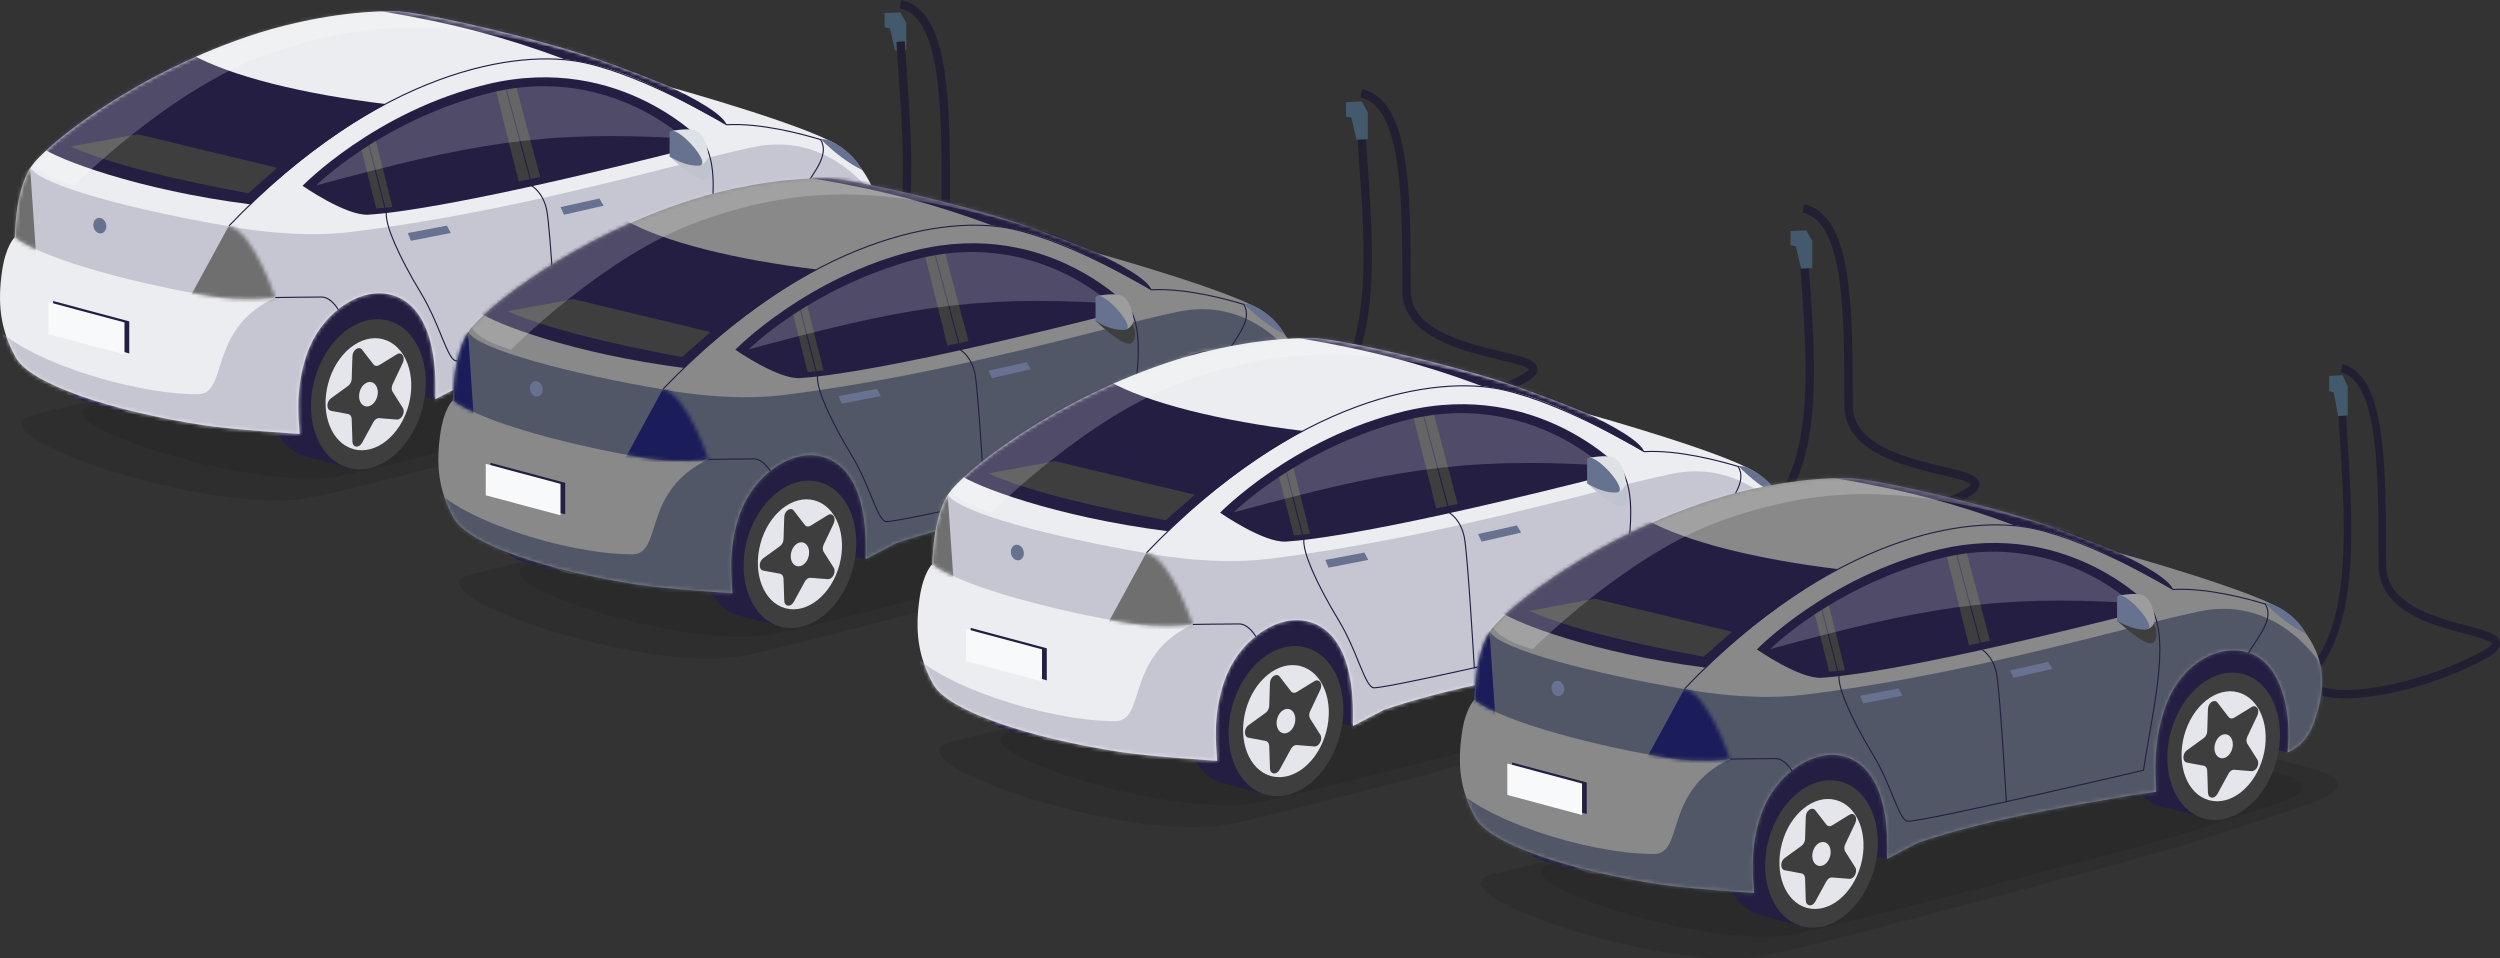 <svg width="673" height="258" viewBox="0 0 673 258" fill="none" xmlns="http://www.w3.org/2000/svg">
<rect x="0" y="0" width="673" height="258" fill="#333333" stroke="none"/>
<path fill-rule="evenodd" clip-rule="evenodd" d="M635.766 105.353C634.333 102.533 632.505 100.802 630.155 100.203L630.61 98C633.663 98.778 635.906 101.031 637.538 104.241C639.157 107.426 640.212 111.616 640.912 116.452C642.313 126.123 642.345 138.758 642.345 151.996C642.345 156.663 644.766 159.939 648.437 162.411C652.135 164.902 656.944 166.461 661.349 167.682C662.264 167.935 663.172 168.177 664.046 168.41C665.237 168.727 666.365 169.028 667.363 169.318C669.078 169.819 670.603 170.342 671.59 170.988C672.077 171.307 672.587 171.753 672.842 172.399C673.136 173.144 672.994 173.891 672.631 174.514C672.297 175.085 671.752 175.605 671.087 176.098C670.407 176.604 669.522 177.138 668.424 177.714L668.424 177.715C656.671 183.876 643.335 187.354 633.935 187.918C631.58 188.059 629.451 188.019 627.641 187.785C625.847 187.553 624.297 187.121 623.148 186.427C621.985 185.723 621.101 184.656 621.008 183.161C620.92 181.751 621.566 180.299 622.665 178.858C628.284 171.491 630.376 160.811 630.832 148.492C631.191 138.77 630.529 128.197 629.869 117.647C629.694 114.841 629.518 112.036 629.362 109.25L631.393 109.11C631.547 111.855 631.721 114.631 631.895 117.419C632.557 127.985 633.229 138.725 632.864 148.585C632.404 161.037 630.289 172.358 624.218 180.319L624.218 180.319C623.246 181.593 623.004 182.469 623.038 183.005C623.066 183.456 623.314 183.954 624.121 184.442C624.941 184.938 626.198 185.323 627.877 185.54C629.54 185.756 631.549 185.798 633.825 185.661C642.95 185.114 656.03 181.713 667.556 175.671C668.605 175.12 669.392 174.639 669.957 174.219C670.537 173.788 670.813 173.473 670.924 173.283C670.931 173.272 670.936 173.262 670.941 173.254C670.891 173.193 670.781 173.082 670.556 172.935C669.848 172.471 668.591 172.013 666.846 171.504C665.858 171.216 664.776 170.928 663.611 170.618C662.738 170.386 661.818 170.141 660.856 169.874C656.447 168.652 651.369 167.029 647.382 164.344C643.369 161.641 640.31 157.746 640.31 151.996C640.31 138.699 640.273 126.265 638.904 116.811C638.219 112.085 637.213 108.198 635.766 105.353Z" fill="#231F32"/>
<path d="M238.11 3.501L242.34 3.318L243.977 6.17V13.471L240.962 13.618L239.559 7.624L238.13 7.365L238.11 3.501Z" fill="#43596D"/>
<path fill-rule="evenodd" clip-rule="evenodd" d="M491.441 62.369C489.845 59.543 487.811 57.808 485.193 57.208L485.7 55C489.1 55.78 491.597 58.038 493.414 61.255C495.217 64.447 496.391 68.647 497.171 73.494C498.731 83.187 498.766 95.851 498.766 109.119C498.766 113.797 501.462 117.08 505.55 119.558C509.667 122.055 515.021 123.617 519.925 124.84C520.944 125.095 521.955 125.337 522.928 125.57C524.255 125.888 525.511 126.19 526.622 126.481C528.532 126.982 530.23 127.507 531.328 128.154C531.87 128.474 532.439 128.921 532.722 129.568C533.049 130.315 532.892 131.064 532.487 131.688C532.115 132.261 531.509 132.781 530.769 133.276C530.012 133.783 529.026 134.319 527.804 134.896L527.804 134.896C514.718 141.072 499.869 144.558 489.402 145.123C486.78 145.265 484.409 145.225 482.395 144.99C480.397 144.757 478.671 144.324 477.392 143.628C476.096 142.923 475.113 141.853 475.009 140.355C474.911 138.942 475.631 137.487 476.854 136.043C483.11 128.658 485.44 117.954 485.947 105.607C486.347 95.863 485.61 85.265 484.876 74.692C484.68 71.879 484.485 69.068 484.311 66.276L486.572 66.135C486.743 68.886 486.937 71.669 487.131 74.464C487.867 85.053 488.616 95.818 488.21 105.7C487.698 118.181 485.342 129.528 478.583 137.507L478.583 137.507C477.501 138.784 477.232 139.662 477.269 140.199C477.3 140.651 477.577 141.15 478.475 141.639C479.388 142.136 480.787 142.522 482.657 142.74C484.509 142.956 486.745 142.998 489.28 142.861C499.44 142.312 514.003 138.904 526.837 132.848C528.005 132.296 528.881 131.814 529.51 131.393C530.156 130.961 530.463 130.646 530.587 130.455C530.595 130.444 530.601 130.434 530.606 130.425C530.55 130.364 530.428 130.254 530.177 130.106C529.389 129.641 527.99 129.182 526.047 128.672C524.946 128.383 523.741 128.094 522.445 127.784C521.472 127.551 520.448 127.305 519.377 127.038C514.468 125.813 508.813 124.186 504.375 121.495C499.907 118.786 496.501 114.883 496.501 109.119C496.501 95.792 496.459 83.33 494.935 73.854C494.172 69.117 493.052 65.221 491.441 62.369Z" fill="#231F32"/>
<path d="M627 101.196L630.605 101L632 104.046V111.843L629.431 112L628.235 105.599L627.017 105.322L627 101.196Z" fill="#43596D"/>
<path d="M482 62.183L486.23 62L487.867 64.852V72.153L484.852 72.3L483.449 66.306L482.02 66.047L482 62.183Z" fill="#43596D"/>
<path fill-rule="evenodd" clip-rule="evenodd" d="M372.442 31.369C370.846 28.543 368.811 26.808 366.193 26.208L366.7 24C370.1 24.78 372.597 27.038 374.414 30.255C376.217 33.447 377.391 37.647 378.171 42.494C379.731 52.187 379.766 64.851 379.766 78.119C379.766 82.797 382.463 86.08 386.55 88.558C390.667 91.055 396.022 92.617 400.926 93.84C401.945 94.095 402.956 94.337 403.929 94.57C405.256 94.888 406.512 95.19 407.623 95.481C409.533 95.982 411.231 96.507 412.329 97.154C412.871 97.474 413.44 97.921 413.723 98.568C414.05 99.315 413.893 100.064 413.488 100.688C413.116 101.261 412.51 101.781 411.77 102.276C411.012 102.783 410.027 103.319 408.805 103.896L408.804 103.896C395.718 110.072 380.869 113.558 370.402 114.123C367.78 114.265 365.409 114.225 363.395 113.99C361.397 113.757 359.671 113.324 358.392 112.628C357.096 111.923 356.113 110.853 356.009 109.355C355.911 107.942 356.631 106.487 357.854 105.043C364.11 97.658 366.44 86.954 366.947 74.608C367.347 64.863 366.611 54.265 365.876 43.691C365.68 40.879 365.485 38.068 365.311 35.276L367.572 35.135C367.743 37.886 367.937 40.669 368.131 43.464C368.868 54.053 369.616 64.818 369.211 74.7C368.698 87.181 366.343 98.528 359.583 106.507L359.583 106.507C358.501 107.784 358.232 108.662 358.269 109.199C358.3 109.651 358.577 110.15 359.475 110.639C360.388 111.136 361.787 111.522 363.657 111.74C365.509 111.956 367.746 111.998 370.28 111.861C380.44 111.312 395.004 107.904 407.838 101.848C409.006 101.296 409.882 100.814 410.511 100.393C411.157 99.961 411.464 99.646 411.588 99.455C411.595 99.444 411.602 99.434 411.607 99.425C411.551 99.365 411.429 99.254 411.178 99.106C410.39 98.641 408.99 98.182 407.048 97.672C405.947 97.383 404.742 97.094 403.446 96.784C402.473 96.551 401.449 96.305 400.378 96.038C395.469 94.813 389.814 93.186 385.376 90.495C380.907 87.786 377.501 83.883 377.501 78.119C377.501 64.792 377.46 52.33 375.935 42.854C375.172 38.117 374.052 34.221 372.442 31.369Z" fill="#231F32"/>
<path d="M362.325 27.501L366.555 27.318L368.192 30.171V37.471L365.177 37.618L363.774 31.624L362.345 31.365L362.325 27.501Z" fill="#43596D"/>
<path fill-rule="evenodd" clip-rule="evenodd" d="M248.441 7.369C246.845 4.543 244.811 2.808 242.193 2.208L242.7 0C246.1 0.78 248.597 3.038 250.414 6.255C252.217 9.447 253.391 13.647 254.171 18.494C255.731 28.187 255.766 40.851 255.766 54.119C255.766 58.797 258.462 62.08 262.55 64.558C266.667 67.055 272.021 68.617 276.925 69.84C277.944 70.095 278.955 70.337 279.928 70.57C281.255 70.888 282.511 71.19 283.622 71.481C285.532 71.982 287.23 72.507 288.328 73.154C288.87 73.474 289.439 73.921 289.722 74.568C290.049 75.315 289.892 76.064 289.487 76.688C289.115 77.261 288.509 77.781 287.769 78.276C287.012 78.783 286.026 79.319 284.804 79.896L284.804 79.896C271.718 86.072 256.869 89.558 246.402 90.123C243.78 90.265 241.409 90.225 239.395 89.99C237.397 89.757 235.671 89.325 234.392 88.628C233.096 87.923 232.113 86.853 232.009 85.355C231.911 83.942 232.631 82.487 233.854 81.043C240.11 73.658 242.44 62.954 242.947 50.608C243.347 40.863 242.61 30.265 241.876 19.692C241.68 16.879 241.485 14.068 241.311 11.276L243.572 11.135C243.743 13.886 243.937 16.669 244.131 19.464C244.867 30.053 245.616 40.818 245.21 50.7C244.698 63.181 242.342 74.528 235.583 82.507L235.583 82.507C234.501 83.784 234.232 84.662 234.269 85.198C234.3 85.651 234.577 86.15 235.475 86.639C236.388 87.136 237.787 87.522 239.657 87.74C241.509 87.956 243.745 87.998 246.28 87.861C256.44 87.312 271.003 83.904 283.837 77.848C285.005 77.296 285.881 76.814 286.51 76.393C287.156 75.961 287.463 75.646 287.587 75.455C287.595 75.444 287.601 75.434 287.606 75.425C287.55 75.365 287.428 75.254 287.177 75.106C286.389 74.641 284.99 74.182 283.047 73.672C281.946 73.383 280.741 73.094 279.445 72.784C278.472 72.551 277.448 72.305 276.377 72.038C271.468 70.813 265.813 69.186 261.375 66.495C256.907 63.786 253.501 59.883 253.501 54.119C253.501 40.792 253.459 28.33 251.935 18.854C251.172 14.117 250.052 10.221 248.441 7.369Z" fill="#231F32"/>
<path d="M198.593 73.222C189.848 70.862 175.54 70.862 166.796 73.222L10.45 111.284C-12.932 115.665 57.246 139.523 83.819 133.917C88.803 132.866 94.91 131.518 106.868 128.422C130.64 122.266 191.627 106.16 206.27 101.303C226.3 94.66 235.908 91.797 238.712 89.887C241.517 87.976 242.576 85.091 233.832 82.732L198.593 73.222Z" fill="#232323" fill-opacity="0.25"/>
<path d="M193.614 75.853C185.841 73.823 173.122 73.823 165.35 75.853L26.376 108.601C5.592 112.371 67.972 132.897 91.593 128.074C96.023 127.17 101.451 126.01 112.081 123.347C133.211 118.05 187.422 104.192 200.438 100.014C218.243 94.298 226.783 91.835 229.276 90.191C231.769 88.547 232.71 86.065 224.938 84.035L193.614 75.853Z" fill="#232323" fill-opacity="0.25"/>
<path d="M212.468 77.398C215.403 66.444 211.282 55.823 203.264 53.675C195.245 51.526 186.366 58.664 183.431 69.618C180.496 80.571 184.616 91.192 192.635 93.341C200.653 95.489 209.532 88.351 212.468 77.398Z" fill="#241E43"/>
<path d="M191.812 92.875L203.696 96.06L214.374 56.227L202.49 53.041L191.812 92.875Z" fill="#241E43"/>
<path d="M102.18 106.939C105.115 95.986 100.994 85.365 92.976 83.216C84.958 81.068 76.078 88.206 73.143 99.159C70.208 110.113 74.329 120.734 82.347 122.882C90.365 125.03 99.245 117.893 102.18 106.939Z" fill="#241E43"/>
<path d="M82.35 122.882L94.185 126.053L104.814 86.387L92.979 83.216L82.35 122.882Z" fill="#241E43"/>
<path d="M226.997 78.305L201.276 71.235L123.451 91.205L117.195 107.435L85.128 102.209L87.713 79.942L222.167 42.493L228.271 58.542L226.997 78.305Z" fill="#241E43"/>
<path d="M43.157 92.172C46.092 81.219 41.971 70.598 33.953 68.45C25.935 66.301 17.055 73.439 14.12 84.393C11.185 95.346 15.306 105.967 23.324 108.116C31.342 110.264 40.222 103.126 43.157 92.172Z" fill="#241E43"/>
<path d="M23.328 108.114L35.162 111.285L45.791 71.619L33.957 68.448L23.328 108.114Z" fill="#241E43"/>
<path d="M54.683 95.258C57.618 84.305 53.497 73.684 45.479 71.535C37.461 69.387 28.581 76.525 25.646 87.479C22.711 98.432 26.832 109.053 34.85 111.201C42.868 113.35 51.748 106.212 54.683 95.258Z" fill="#3E3E3E"/>
<path d="M180.629 23.511C180.629 23.511 165.971 17.085 150.073 12.531C135.124 8.25 112.53 3.038 106.026 3.001C92.241 2.927 78.067 6.192 69.714 8.826C37.663 18.928 12.415 38.688 8.207 45.113C3.999 51.537 3.998 63.851 3.998 63.851C3.998 63.851 1.556 65.973 0.545 73.041C-0.654 81.447 -0.05 88.441 4.214 96.165C8.238 103.454 30.265 110.677 54.597 114.437C62.472 115.654 80.66 116.809 80.66 116.809C80.37 112.278 79.461 104.546 82.566 95.451C86.273 84.593 96.092 77.891 103.887 79.071C112.866 80.43 117.853 90.027 117.192 107.436L125.61 103.051C144.085 96.863 162.919 93.713 184.559 89.967L190.945 89.08C190.757 83.807 190.117 75.844 193.287 66.394C197.51 53.805 208.134 48.306 216.337 50.918C225.944 53.976 228.212 68.774 226.992 78.307C231.702 76.228 233.577 72.436 234.672 68.874C236.554 62.749 239.881 51.249 226.682 39.914C220.512 34.612 180.629 23.511 180.629 23.511Z" fill="#EBEDF0"/>
<mask id="mask0_213_135" style="mask-type:luminance" maskUnits="userSpaceOnUse" x="0" y="3" width="237" height="114">
<path d="M180.627 23.511C180.627 23.511 165.969 17.085 150.071 12.531C135.122 8.25 112.528 3.038 106.024 3.001C92.239 2.927 78.065 6.192 69.712 8.826C37.661 18.928 12.413 38.688 8.205 45.113C3.997 51.537 3.996 63.851 3.996 63.851C3.996 63.851 1.554 65.973 0.543 73.041C-0.656 81.447 -0.052 88.441 4.212 96.165C8.236 103.454 30.263 110.677 54.596 114.437C62.47 115.654 80.658 116.809 80.658 116.809C80.368 112.278 79.459 104.546 82.564 95.451C86.271 84.593 96.09 77.891 103.885 79.071C112.864 80.43 117.851 90.027 117.19 107.436L125.608 103.051C144.083 96.863 162.917 93.713 184.557 89.967L190.943 89.08C190.755 83.807 190.115 75.844 193.285 66.394C197.509 53.805 208.132 48.306 216.335 50.918C225.942 53.976 228.21 68.774 226.99 78.307C231.7 76.228 233.575 72.436 234.67 68.874C236.552 62.749 239.879 51.249 226.68 39.914C220.51 34.612 180.627 23.511 180.627 23.511Z" fill="white"/>
</mask>
<g mask="url(#mask0_213_135)">
<path d="M195.584 33.583C193.76 28.132 166.776 16.652 151.069 12.335C135.018 7.922 106.086 1.145 106.086 1.145L102.095 2.926C122.341 6.286 136.569 10.235 151.767 15.872C168.748 18.042 181.14 25.797 195.584 33.583Z" fill="#241E43"/>
<path d="M-0.71 106.512L-3.042 86.058C4.215 96.163 34.554 106.127 53.204 106.127C61.694 106.127 55.616 88.807 74.07 80.098C68.345 74.885 61.543 60.902 61.543 60.902C61.543 60.902 78.856 64.36 94.238 62.478C139.844 56.897 182.46 43.887 202.746 39.606C225.497 34.806 237.127 55.623 237.127 55.623L238.747 70.901L235.815 96.412L66.84 132.137L-0.71 106.512Z" fill="#C5C6D2"/>
<path d="M103.829 28.016C81.317 25.279 62.137 20.532 51.332 14.544C51.332 14.544 23.888 28.2 11.203 39.723C15.43 42.831 36.926 51.128 67.403 55.013C86.409 36.825 103.829 28.016 103.829 28.016Z" fill="#241E43"/>
<path d="M74.069 80.097C74.069 80.097 68.125 62.015 61.542 60.902C36.842 56.711 10.562 49.918 8.206 45.115C4.71 47.115 3.64 53.177 2.077 58.553C2.077 58.553 2.645 62.809 3.995 63.85C12.317 70.261 38.941 76.843 56.959 79.741C66.146 81.219 74.069 80.097 74.069 80.097Z" fill="#C5C6D2"/>
<mask id="mask1_213_135" style="mask-type:luminance" maskUnits="userSpaceOnUse" x="2" y="45" width="73" height="36">
<path d="M74.068 80.098C74.068 80.098 68.124 62.016 61.541 60.903C36.841 56.712 10.56 49.919 8.205 45.116C4.709 47.116 3.639 53.178 2.076 58.554C2.076 58.554 2.644 62.809 3.994 63.852C12.316 70.261 38.94 76.844 56.958 79.742C66.145 81.22 74.068 80.098 74.068 80.098Z" fill="white"/>
</mask>
<g mask="url(#mask1_213_135)">
<path d="M61.547 60.897L50.216 81.689L67.838 84.082L78.37 81.614L66.229 59.901L61.547 60.897Z" fill="#6F6F6F"/>
<path d="M9.752 69.229L0.001 64.169L7.844 41.223L9.752 69.229Z" fill="#6F6F6F"/>
</g>
<path d="M18.995 39.459L36.976 36.121L74.638 45.185L66.801 52.03C45.552 48.06 29.559 44.05 18.995 39.459Z" fill="#3E3E3E"/>
<path opacity="0.2" d="M8.173 37.446C6.069 45.545 14.3 48.194 19.919 49.992C19.919 49.992 45.739 23.957 71.856 14.675C104.016 3.246 127.998 6.02 168.283 18.195L164.277 9.239L91.011 -7.842L51.599 2.999L8.173 37.446Z" fill="white"/>
</g>
<path d="M113.691 110.016C116.625 99.067 112.506 88.451 104.491 86.303C96.476 84.156 87.601 91.291 84.667 102.239C81.733 113.188 85.852 123.805 93.867 125.952C101.881 128.1 110.757 120.965 113.691 110.016Z" fill="#3E3E3E"/>
<path d="M110.012 109.03C112.202 100.856 109.127 92.93 103.143 91.326C97.159 89.723 90.532 95.05 88.342 103.224C86.152 111.398 89.227 119.324 95.211 120.927C101.195 122.531 107.822 117.204 110.012 109.03Z" fill="#E5E5EC"/>
<path d="M105.687 105.462L108.428 109.788C109.179 110.974 108.124 113.048 106.821 112.944L102.069 112.569C101.502 112.524 100.895 112.931 100.53 113.598L97.472 119.193C96.633 120.727 94.926 120.5 94.872 118.849L94.675 112.822C94.652 112.103 94.277 111.567 93.725 111.463L89.094 110.592C87.824 110.354 87.824 108.141 89.094 107.223L93.725 103.874C94.277 103.474 94.652 102.737 94.675 102.005L94.875 95.878C94.928 94.197 96.636 93.055 97.475 94.137L100.533 98.093C100.896 98.566 101.504 98.646 102.072 98.298L106.824 95.375C108.13 94.577 109.182 96.082 108.431 97.671L105.687 103.467C105.359 104.159 105.359 104.948 105.687 105.462Z" fill="#3E3E3E"/>
<path d="M101.551 106.762C102.03 104.974 101.358 103.24 100.049 102.89C98.74 102.539 97.29 103.704 96.811 105.492C96.332 107.28 97.005 109.014 98.314 109.364C99.623 109.715 101.072 108.55 101.551 106.762Z" fill="#E5E5EC"/>
<path d="M223.985 80.474C226.919 69.526 222.8 58.909 214.785 56.762C206.77 54.614 197.895 61.749 194.961 72.698C192.027 83.647 196.146 94.263 204.16 96.411C212.175 98.558 221.051 91.423 223.985 80.474Z" fill="#3E3E3E"/>
<path d="M220.307 79.49C222.497 71.316 219.422 63.389 213.438 61.786C207.454 60.183 200.827 65.51 198.637 73.684C196.447 81.858 199.522 89.784 205.506 91.387C211.49 92.991 218.117 87.664 220.307 79.49Z" fill="#E5E5EC"/>
<path d="M215.984 75.923L218.725 80.249C219.476 81.436 218.421 83.509 217.118 83.406L212.366 83.031C211.799 82.986 211.192 83.394 210.827 84.059L207.769 89.655C206.93 91.189 205.222 90.961 205.169 89.31L204.973 83.283C204.949 82.564 204.574 82.028 204.021 81.925L199.391 81.054C198.121 80.817 198.121 78.604 199.391 77.685L204.021 74.336C204.574 73.936 204.949 73.199 204.973 72.467L205.169 66.335C205.222 64.654 206.93 63.513 207.769 64.594L210.827 68.551C211.19 69.023 211.799 69.103 212.366 68.755L217.116 65.837C218.422 65.036 219.474 66.543 218.722 68.132L215.984 73.926C215.655 74.617 215.655 75.404 215.984 75.923Z" fill="#3E3E3E"/>
<path d="M211.845 77.222C212.325 75.434 211.652 73.7 210.343 73.35C209.034 72.999 207.585 74.164 207.106 75.952C206.627 77.74 207.299 79.474 208.608 79.824C209.917 80.175 211.366 79.01 211.845 77.222Z" fill="#E5E5EC"/>
<path d="M190.029 38.855C126.877 55.075 105.147 57.437 99.178 57.797C93.144 58.16 81.443 50.013 81.443 50.013C81.443 50.013 100.983 29.936 131.219 22.67C167.586 13.93 190.029 38.855 190.029 38.855Z" fill="#241E43"/>
<path d="M101.297 56.156L105.635 55.693L101.191 37.902L97.336 40.399L101.297 56.156Z" fill="#3E3E3E"/>
<path d="M133.573 24.602L139.632 48.874L145.408 47.64L139.046 23.662L133.573 24.602Z" fill="#3E3E3E"/>
<path d="M28.557 60.341C28.828 61.479 28.296 62.582 27.367 62.803C26.438 63.025 25.464 62.283 25.19 61.144C24.916 60.006 25.451 58.902 26.38 58.681C27.309 58.459 28.286 59.202 28.557 60.341Z" fill="#667290"/>
<path d="M150.904 55.757L161.37 53.438L162.484 55.378L151.83 57.81L150.904 55.757Z" fill="#667290"/>
<path d="M109.763 62.739L120.295 60.741L121.349 62.714L110.626 64.819L109.763 62.739Z" fill="#667290"/>
<path d="M222.768 37.607L220.902 37.414C224.473 41.011 228.536 44.079 232.128 45.759C230.873 43.472 228.389 40.029 222.768 37.607Z" fill="#667290"/>
<path fill-rule="evenodd" clip-rule="evenodd" d="M74.235 80.251C74.234 80.251 74.234 80.251 74.232 80.099L74.234 80.251C74.15 80.253 74.081 80.186 74.08 80.102C74.078 80.017 74.145 79.948 74.23 79.947L74.232 80.099C74.23 79.947 74.23 79.947 74.23 79.947L74.33 79.945C74.395 79.944 74.492 79.942 74.616 79.941C74.865 79.936 75.224 79.931 75.666 79.924C76.55 79.911 77.766 79.893 79.091 79.875C81.742 79.84 84.834 79.806 86.595 79.811C87.926 79.813 89.069 80.679 89.865 81.513C90.266 81.933 90.586 82.353 90.805 82.667C90.915 82.824 91 82.955 91.058 83.047C91.087 83.093 91.109 83.13 91.124 83.155C91.132 83.167 91.137 83.177 91.141 83.184C91.143 83.187 91.144 83.19 91.145 83.191L91.147 83.193L91.147 83.194L91.147 83.194C91.147 83.194 91.147 83.194 91.015 83.27L91.147 83.194C91.189 83.267 91.164 83.361 91.091 83.402C91.018 83.444 90.924 83.419 90.883 83.346M90.883 83.346L90.882 83.345L90.882 83.344L90.878 83.337C90.874 83.332 90.869 83.323 90.862 83.311C90.848 83.288 90.827 83.253 90.8 83.209C90.744 83.121 90.662 82.994 90.555 82.841C90.342 82.536 90.032 82.129 89.644 81.724C88.863 80.905 87.796 80.118 86.595 80.116L86.595 80.116C84.836 80.111 81.746 80.145 79.095 80.18C77.77 80.198 76.555 80.215 75.671 80.229C75.229 80.236 74.87 80.241 74.621 80.245C74.497 80.247 74.4 80.249 74.335 80.25L74.235 80.251" fill="#241E43"/>
<path fill-rule="evenodd" clip-rule="evenodd" d="M98.774 36.995C98.856 36.974 98.939 37.023 98.96 37.105L104.143 57.334L104.142 57.359C104.088 58.182 104.254 59.298 104.639 60.682C105.024 62.063 105.625 63.701 106.432 65.564C108.045 69.291 110.478 73.908 113.644 79.156C115.88 82.863 117.523 86.87 118.868 90.147C119.018 90.513 119.164 90.87 119.307 91.216C120.021 92.944 120.649 94.404 121.246 95.431C121.544 95.945 121.829 96.342 122.107 96.609C122.385 96.877 122.641 97 122.882 97C123.501 97 124.972 96.784 127.092 96.401C129.204 96.019 131.945 95.472 135.093 94.817C141.388 93.505 149.305 91.756 157.064 90.007C164.823 88.259 172.423 86.51 178.083 85.198C180.913 84.542 183.258 83.996 184.896 83.613C185.714 83.422 186.356 83.271 186.794 83.169C187.012 83.118 187.18 83.078 187.292 83.052L187.363 83.035C187.825 80.047 188.36 76.976 188.897 73.897C189.835 68.519 190.777 63.118 191.335 58.098C191.774 54.138 191.974 50.425 191.743 47.16C191.513 43.894 190.852 41.087 189.582 38.932C189.54 38.86 189.564 38.767 189.636 38.724C189.709 38.681 189.802 38.705 189.845 38.778C191.149 40.99 191.815 43.849 192.047 47.139C192.28 50.43 192.078 54.163 191.638 58.132C191.079 63.159 190.134 68.579 189.195 73.965C188.652 77.077 188.112 80.177 187.649 83.183L187.633 83.285L187.533 83.308L187.498 83.16C187.533 83.308 187.533 83.308 187.532 83.309L187.362 83.349C187.249 83.375 187.082 83.414 186.863 83.466C186.426 83.568 185.784 83.719 184.965 83.91C183.327 84.292 180.982 84.839 178.152 85.495C172.491 86.807 164.89 88.556 157.131 90.305C149.372 92.054 141.453 93.803 135.155 95.115C132.007 95.771 129.262 96.318 127.146 96.701C125.036 97.083 123.535 97.305 122.882 97.305C122.53 97.305 122.203 97.124 121.896 96.829C121.588 96.534 121.286 96.108 120.982 95.585C120.374 94.536 119.738 93.057 119.026 91.333C118.882 90.986 118.736 90.629 118.586 90.264C117.241 86.984 115.606 82.999 113.383 79.313C110.212 74.058 107.772 69.428 106.152 65.686C105.342 63.814 104.736 62.163 104.346 60.764C103.96 59.38 103.784 58.234 103.836 57.363L98.665 37.181C98.644 37.099 98.693 37.016 98.774 36.995Z" fill="#241E43"/>
<path fill-rule="evenodd" clip-rule="evenodd" d="M135.806 22.331C135.887 22.309 135.971 22.357 135.992 22.438L143.405 50.026C143.427 50.04 143.455 50.058 143.489 50.081C143.576 50.14 143.699 50.229 143.85 50.35C144.151 50.594 144.561 50.967 145.001 51.493C145.879 52.546 146.873 54.205 147.348 56.641C147.821 59.06 148.492 67.849 149.044 76.016C149.32 80.103 149.568 84.04 149.746 86.954C149.835 88.412 149.906 89.614 149.956 90.451C149.98 90.87 150 91.198 150.013 91.421L150.032 91.762C150.032 91.762 150.032 91.763 149.88 91.771C149.728 91.78 149.728 91.78 149.728 91.78L149.708 91.439C149.695 91.216 149.676 90.888 149.651 90.469C149.602 89.632 149.53 88.43 149.441 86.973C149.263 84.059 149.016 80.123 148.74 76.037C148.187 67.856 147.517 59.094 147.049 56.699C146.585 54.319 145.616 52.706 144.767 51.689C144.342 51.18 143.947 50.82 143.659 50.588C143.515 50.472 143.398 50.388 143.318 50.333C143.277 50.306 143.246 50.286 143.226 50.273C143.216 50.267 143.208 50.262 143.203 50.259C143.201 50.258 143.199 50.257 143.198 50.256L143.197 50.255L143.197 50.255L143.142 50.224L135.698 22.517C135.676 22.436 135.724 22.352 135.806 22.331ZM149.88 91.771L149.728 91.78C149.733 91.864 149.805 91.928 149.889 91.923C149.973 91.919 150.037 91.847 150.032 91.763L149.88 91.771Z" fill="#241E43"/>
<path fill-rule="evenodd" clip-rule="evenodd" d="M61.595 60.633C101.777 18.651 139.521 12.793 157.46 16.738C165.959 18.607 175.513 22.788 182.936 26.496C186.649 28.352 189.832 30.09 192.086 31.364C193.213 32.002 194.109 32.523 194.722 32.886C195.029 33.067 195.265 33.208 195.425 33.304C195.482 33.338 195.529 33.367 195.566 33.389L195.606 33.413L195.628 33.426C204.907 32.934 215.794 35.888 220.948 37.426C221.028 37.45 221.074 37.535 221.05 37.616C221.026 37.696 220.941 37.742 220.86 37.718C215.697 36.177 204.828 33.231 195.597 33.733L195.55 33.736L195.509 33.711L195.516 33.7C195.509 33.711 195.509 33.711 195.509 33.711L195.508 33.711L195.494 33.702C195.484 33.696 195.469 33.686 195.448 33.674C195.408 33.65 195.348 33.613 195.268 33.565C195.109 33.47 194.873 33.329 194.567 33.148C193.955 32.787 193.061 32.266 191.936 31.63C189.685 30.357 186.507 28.621 182.8 26.769C175.383 23.063 165.856 18.896 157.394 17.036C139.586 13.119 101.944 18.917 61.815 60.843C61.757 60.904 61.661 60.906 61.6 60.848C61.539 60.79 61.537 60.693 61.595 60.633Z" fill="#241E43"/>
<path fill-rule="evenodd" clip-rule="evenodd" d="M220.822 37.442C220.894 37.398 220.988 37.421 221.031 37.493C222.328 39.623 221.823 41.904 220.693 44.18C220.128 45.32 219.401 46.468 218.652 47.608C218.487 47.859 218.321 48.11 218.155 48.36C217.567 49.247 216.985 50.126 216.469 50.995C216.426 51.068 216.332 51.092 216.26 51.049C216.187 51.006 216.163 50.912 216.206 50.84C216.727 49.963 217.315 49.076 217.903 48.188C218.068 47.939 218.233 47.689 218.397 47.44C219.145 46.302 219.864 45.167 220.42 44.045C221.535 41.798 221.984 39.644 220.771 37.652C220.727 37.58 220.75 37.486 220.822 37.442Z" fill="#241E43"/>
<path opacity="0.2" d="M85.128 49.917C126.474 38.732 145.967 34.969 184.209 37.277C184.209 37.277 162.585 16.524 130.23 25.428C101.756 33.263 85.128 49.917 85.128 49.917Z" fill="white"/>
<path d="M14.298 89.656L34.796 95.148V86.521L14.298 81.029V89.656Z" fill="#241E43"/>
<path d="M13.014 89.942L33.512 95.434V86.807L13.014 81.315V89.942Z" fill="#F8F9FA"/>
<path d="M180.249 42.1C180.249 42.1 186.177 47.747 189.069 48.341C191.285 48.798 191.931 44.941 189.722 41.978C187.855 39.481 183.43 39.483 180.249 42.1Z" fill="#BEC3CD"/>
<path d="M180.689 35.29C180.689 35.29 185.781 34.167 187.747 35.362C189.714 36.557 190.783 40.441 190.591 42.089C190.39 43.796 188.796 44.377 188.796 44.377L180.689 35.29Z" fill="#DEE1E6"/>
<path d="M180.249 35.664V42.101C180.249 42.101 184.177 44.796 188.165 44.578C192.153 44.36 181.722 32.907 180.249 35.664Z" fill="#667290"/>
<path d="M312.924 116.924C304.341 114.608 290.297 114.608 281.715 116.924L128.262 154.282C105.313 158.582 174.192 181.998 200.274 176.496C205.165 175.465 211.159 174.142 222.896 171.103C246.228 165.061 306.087 149.252 320.459 144.486C340.119 137.965 349.549 135.156 352.301 133.281C355.054 131.406 356.094 128.574 347.512 126.258L312.924 116.924Z" fill="#232323" fill-opacity="0.25"/>
<path d="M308.032 119.506C300.403 117.514 287.92 117.514 280.291 119.506L143.888 151.648C123.489 155.349 184.715 175.495 207.899 170.762C212.247 169.874 217.575 168.736 228.007 166.121C248.747 160.923 301.955 147.321 314.73 143.22C332.205 137.61 340.587 135.193 343.034 133.579C345.481 131.966 346.405 129.529 338.777 127.537L308.032 119.506Z" fill="#232323" fill-opacity="0.25"/>
<path d="M326.533 121.022C329.414 110.272 325.37 99.847 317.5 97.738C309.63 95.63 300.914 102.636 298.034 113.386C295.153 124.137 299.197 134.562 307.067 136.671C314.937 138.779 323.652 131.773 326.533 121.022Z" fill="#241E43"/>
<path d="M306.266 136.213L317.931 139.339L328.411 100.243L316.746 97.117L306.266 136.213Z" fill="#241E43"/>
<path d="M218.288 150.017C221.168 139.266 217.124 128.841 209.254 126.733C201.384 124.624 192.669 131.63 189.788 142.381C186.907 153.131 190.952 163.556 198.822 165.665C206.691 167.773 215.407 160.767 218.288 150.017Z" fill="#241E43"/>
<path d="M198.827 165.665L210.442 168.777L220.875 129.845L209.259 126.733L198.827 165.665Z" fill="#241E43"/>
<path d="M340.796 121.914L315.55 114.975L239.165 134.575L233.024 150.505L201.551 145.376L204.088 123.521L336.054 86.765L342.046 102.517L340.796 121.914Z" fill="#241E43"/>
<path d="M160.358 135.524C163.239 124.773 159.194 114.348 151.324 112.24C143.454 110.131 134.739 117.137 131.858 127.888C128.977 138.639 133.022 149.063 140.892 151.172C148.762 153.281 157.477 146.275 160.358 135.524Z" fill="#241E43"/>
<path d="M140.89 151.172L152.506 154.284L162.938 115.352L151.323 112.239L140.89 151.172Z" fill="#241E43"/>
<path d="M171.668 138.553C174.549 127.802 170.504 117.378 162.634 115.269C154.764 113.161 146.049 120.166 143.168 130.917C140.288 141.668 144.332 152.093 152.202 154.201C160.072 156.31 168.787 149.304 171.668 138.553Z" fill="#3E3E3E"/>
<path d="M295.286 68.132C295.286 68.132 280.899 61.824 265.295 57.354C250.623 53.153 228.447 48.037 222.063 48.001C208.533 47.929 194.621 51.133 186.422 53.718C154.965 63.633 130.184 83.028 126.054 89.334C121.924 95.639 121.923 107.725 121.923 107.725C121.923 107.725 119.526 109.808 118.533 116.745C117.357 124.996 117.949 131.86 122.134 139.441C126.084 146.596 147.703 153.685 171.586 157.375C179.315 158.57 197.166 159.703 197.166 159.703C196.882 155.256 195.989 147.667 199.037 138.741C202.676 128.083 212.313 121.506 219.964 122.663C228.776 123.998 233.671 133.417 233.022 150.503L241.284 146.2C259.418 140.126 277.904 137.034 299.143 133.358L305.411 132.487C305.226 127.312 304.598 119.496 307.71 110.221C311.855 97.865 322.282 92.468 330.333 95.031C339.762 98.033 341.989 112.557 340.791 121.913C345.414 119.874 347.254 116.152 348.329 112.655C350.177 106.643 353.441 95.357 340.487 84.232C334.431 79.028 295.286 68.132 295.286 68.132Z" fill="#898989"/>
<mask id="mask2_213_135" style="mask-type:luminance" maskUnits="userSpaceOnUse" x="118" y="48" width="233" height="112">
<path d="M295.285 68.132C295.285 68.132 280.898 61.824 265.294 57.354C250.623 53.153 228.446 48.037 222.062 48.001C208.532 47.929 194.62 51.133 186.422 53.718C154.964 63.633 130.183 83.028 126.053 89.334C121.923 95.639 121.922 107.725 121.922 107.725C121.922 107.725 119.526 109.808 118.533 116.745C117.356 124.996 117.949 131.86 122.134 139.441C126.083 146.596 147.703 153.685 171.585 157.375C179.315 158.57 197.166 159.703 197.166 159.703C196.881 155.256 195.989 147.667 199.036 138.741C202.675 128.083 212.312 121.506 219.963 122.663C228.776 123.998 233.671 133.417 233.022 150.503L241.284 146.2C259.417 140.126 277.903 137.034 299.143 133.358L305.41 132.487C305.226 127.312 304.598 119.496 307.709 110.221C311.854 97.865 322.282 92.468 330.333 95.031C339.762 98.033 341.988 112.557 340.791 121.913C345.413 119.874 347.254 116.152 348.329 112.655C350.176 106.643 353.441 95.357 340.486 84.232C334.431 79.028 295.285 68.132 295.285 68.132Z" fill="white"/>
</mask>
<g mask="url(#mask2_213_135)">
<path d="M309.965 78.021C308.174 72.671 281.689 61.404 266.273 57.166C250.518 52.835 222.122 46.183 222.122 46.183L218.205 47.931C238.076 51.229 252.041 55.105 266.958 60.638C283.625 62.767 295.788 70.379 309.965 78.021Z" fill="#241E43"/>
<path d="M117.305 149.599L115.017 129.523C122.139 139.442 151.918 149.221 170.223 149.221C178.556 149.221 172.59 132.222 190.702 123.674C185.084 118.557 178.407 104.833 178.407 104.833C178.407 104.833 195.4 108.227 210.497 106.38C255.26 100.902 297.087 88.133 316.998 83.931C339.328 79.22 350.743 99.651 350.743 99.651L352.333 114.647L349.455 139.686L183.606 174.75L117.305 149.599Z" fill="#515767"/>
<path d="M219.911 72.555C197.815 69.869 178.99 65.21 168.385 59.333C168.385 59.333 141.449 72.736 128.999 84.046C133.147 87.097 154.246 95.24 184.159 99.053C202.813 81.202 219.911 72.555 219.911 72.555Z" fill="#241E43"/>
<path d="M190.701 123.674C190.701 123.674 184.867 105.926 178.406 104.834C154.163 100.721 128.369 94.053 126.057 89.339C122.625 91.302 121.576 97.252 120.042 102.529C120.042 102.529 120.598 106.705 121.924 107.728C130.092 114.019 156.223 120.48 173.908 123.325C182.925 124.775 190.701 123.674 190.701 123.674Z" fill="#515767"/>
<mask id="mask3_213_135" style="mask-type:luminance" maskUnits="userSpaceOnUse" x="120" y="89" width="71" height="36">
<path d="M190.704 123.677C190.704 123.677 184.87 105.929 178.408 104.837C154.166 100.724 128.371 94.056 126.059 89.342C122.628 91.305 121.578 97.255 120.044 102.532C120.044 102.532 120.601 106.708 121.926 107.731C130.094 114.022 156.225 120.483 173.911 123.328C182.928 124.778 190.704 123.677 190.704 123.677Z" fill="white"/>
</mask>
<g mask="url(#mask3_213_135)">
<path d="M178.417 104.831L167.296 125.238L184.592 127.587L194.929 125.165L183.012 103.854L178.417 104.831Z" fill="#1B1D5B"/>
<path d="M127.582 113.009L118.012 108.042L125.71 85.521L127.582 113.009Z" fill="#1B1D5B"/>
</g>
<path d="M136.65 83.787L154.299 80.511L191.264 89.407L183.571 96.126C162.716 92.229 147.019 88.293 136.65 83.787Z" fill="#3E3E3E"/>
<path opacity="0.2" d="M126.025 81.811C123.959 89.76 132.038 92.361 137.554 94.125C137.554 94.125 162.895 68.572 188.529 59.462C220.095 48.243 243.633 50.967 283.173 62.917L279.241 54.126L207.33 37.361L168.647 48.001L126.025 81.811Z" fill="white"/>
</g>
<path d="M229.59 153.037C232.47 142.291 228.427 131.871 220.561 129.763C212.694 127.655 203.983 134.658 201.103 145.405C198.224 156.151 202.266 166.571 210.133 168.679C217.999 170.786 226.711 163.783 229.59 153.037Z" fill="#3E3E3E"/>
<path d="M225.974 152.07C228.124 144.047 225.106 136.267 219.232 134.694C213.359 133.12 206.855 138.348 204.705 146.371C202.555 154.394 205.574 162.174 211.447 163.747C217.32 165.321 223.824 160.093 225.974 152.07Z" fill="#E5E5EC"/>
<path d="M221.735 148.567L224.425 152.813C225.162 153.978 224.126 156.013 222.847 155.911L218.183 155.543C217.626 155.499 217.031 155.899 216.673 156.552L213.671 162.045C212.848 163.55 211.172 163.327 211.119 161.707L210.926 155.791C210.904 155.085 210.535 154.559 209.993 154.457L205.448 153.603C204.202 153.369 204.202 151.197 205.448 150.296L209.993 147.008C210.535 146.616 210.904 145.892 210.926 145.175L211.122 139.161C211.175 137.511 212.851 136.39 213.674 137.452L216.676 141.335C217.032 141.799 217.629 141.878 218.186 141.536L222.85 138.667C224.132 137.884 225.165 139.361 224.428 140.921L221.735 146.61C221.413 147.288 221.413 148.063 221.735 148.567Z" fill="#3E3E3E"/>
<path d="M217.669 149.844C218.139 148.089 217.479 146.387 216.194 146.043C214.91 145.699 213.487 146.843 213.017 148.597C212.547 150.352 213.207 152.054 214.492 152.398C215.776 152.742 217.199 151.599 217.669 149.844Z" fill="#E5E5EC"/>
<path d="M337.848 124.042C340.727 113.296 336.685 102.876 328.818 100.768C320.952 98.66 312.24 105.663 309.361 116.409C306.481 127.156 310.524 137.576 318.39 139.684C326.257 141.791 334.968 134.788 337.848 124.042Z" fill="#3E3E3E"/>
<path d="M334.234 123.075C336.384 115.052 333.365 107.273 327.492 105.699C321.619 104.125 315.115 109.354 312.965 117.377C310.815 125.399 313.834 133.179 319.707 134.753C325.58 136.326 332.084 131.098 334.234 123.075Z" fill="#E5E5EC"/>
<path d="M329.996 119.577L332.686 123.823C333.424 124.987 332.387 127.022 331.109 126.921L326.444 126.552C325.888 126.508 325.292 126.909 324.934 127.562L321.932 133.054C321.11 134.56 319.433 134.336 319.38 132.716L319.188 126.8C319.165 126.094 318.797 125.568 318.254 125.467L313.71 124.612C312.463 124.38 312.463 122.207 313.71 121.306L318.254 118.018C318.797 117.626 319.165 116.902 319.188 116.184L319.38 110.166C319.433 108.516 321.11 107.395 321.932 108.456L324.934 112.341C325.291 112.804 325.888 112.883 326.444 112.541L331.107 109.677C332.389 108.89 333.421 110.37 332.684 111.93L329.996 117.616C329.673 118.295 329.673 119.067 329.996 119.577Z" fill="#3E3E3E"/>
<path d="M325.928 120.849C326.399 119.094 325.738 117.393 324.454 117.048C323.169 116.704 321.747 117.848 321.276 119.603C320.806 121.358 321.466 123.059 322.751 123.403C324.035 123.748 325.458 122.604 325.928 120.849Z" fill="#E5E5EC"/>
<path d="M304.519 83.194C242.534 99.114 221.207 101.432 215.348 101.786C209.426 102.142 197.941 94.145 197.941 94.145C197.941 94.145 217.12 74.44 246.796 67.308C282.491 58.731 304.519 83.194 304.519 83.194Z" fill="#241E43"/>
<path d="M217.419 100.174L221.677 99.72L217.316 82.258L213.532 84.709L217.419 100.174Z" fill="#3E3E3E"/>
<path d="M249.097 69.204L255.044 93.027L260.713 91.816L254.469 68.281L249.097 69.204Z" fill="#3E3E3E"/>
<path d="M146.034 104.281C146.3 105.398 145.778 106.481 144.866 106.698C143.954 106.915 142.998 106.186 142.729 105.069C142.46 103.952 142.986 102.868 143.897 102.651C144.809 102.434 145.768 103.162 146.034 104.281Z" fill="#667290"/>
<path d="M266.112 99.781L276.385 97.505L277.478 99.409L267.021 101.796L266.112 99.781Z" fill="#667290"/>
<path d="M225.738 106.634L236.075 104.674L237.11 106.61L226.585 108.676L225.738 106.634Z" fill="#667290"/>
<path d="M336.648 81.968L334.817 81.779C338.322 85.309 342.31 88.32 345.834 89.969C344.603 87.725 342.165 84.346 336.648 81.968Z" fill="#667290"/>
<path fill-rule="evenodd" clip-rule="evenodd" d="M190.861 123.823C190.861 123.823 190.861 123.823 190.859 123.674L190.861 123.823C190.778 123.825 190.71 123.759 190.709 123.676C190.708 123.594 190.774 123.526 190.856 123.524L190.859 123.674C190.856 123.524 190.856 123.524 190.856 123.524L190.954 123.523C191.019 123.522 191.114 123.52 191.236 123.518C191.48 123.514 191.833 123.509 192.266 123.502C193.134 123.489 194.327 123.471 195.628 123.454C198.23 123.42 201.264 123.386 202.993 123.391C204.299 123.393 205.421 124.243 206.202 125.062C206.596 125.474 206.91 125.886 207.125 126.194C207.233 126.348 207.317 126.477 207.373 126.567C207.402 126.613 207.423 126.648 207.438 126.673C207.445 126.685 207.451 126.695 207.455 126.701C207.457 126.705 207.458 126.707 207.459 126.709L207.46 126.711L207.461 126.712L207.461 126.712C207.461 126.712 207.461 126.712 207.331 126.786L207.461 126.712C207.502 126.784 207.477 126.875 207.405 126.916C207.334 126.957 207.242 126.932 207.201 126.86M207.201 126.86L207.201 126.86L207.2 126.859L207.196 126.852C207.193 126.846 207.188 126.838 207.181 126.826C207.168 126.803 207.147 126.77 207.12 126.726C207.065 126.639 206.985 126.515 206.88 126.365C206.671 126.066 206.366 125.667 205.986 125.268C205.219 124.465 204.172 123.692 202.993 123.69L202.992 123.69C201.266 123.686 198.234 123.719 195.632 123.753C194.331 123.771 193.139 123.788 192.271 123.801C191.837 123.808 191.485 123.813 191.241 123.817C191.119 123.819 191.024 123.821 190.959 123.822L190.861 123.823" fill="#241E43"/>
<path fill-rule="evenodd" clip-rule="evenodd" d="M214.942 81.367C215.022 81.347 215.103 81.395 215.124 81.475L220.211 101.33L220.21 101.354C220.157 102.162 220.32 103.257 220.698 104.616C221.076 105.971 221.666 107.579 222.457 109.408C224.04 113.065 226.428 117.597 229.536 122.748C231.731 126.386 233.344 130.319 234.663 133.536C234.811 133.895 234.954 134.245 235.095 134.585C235.795 136.281 236.412 137.714 236.997 138.722C237.29 139.227 237.57 139.616 237.843 139.878C238.115 140.141 238.366 140.262 238.603 140.262C239.211 140.262 240.655 140.05 242.735 139.674C244.809 139.299 247.499 138.763 250.588 138.119C256.767 136.832 264.538 135.115 272.153 133.399C279.768 131.682 287.227 129.966 292.783 128.678C295.561 128.034 297.862 127.498 299.47 127.122C300.273 126.935 300.903 126.787 301.332 126.687C301.547 126.636 301.711 126.598 301.822 126.572L301.892 126.556C302.345 123.623 302.87 120.608 303.397 117.587C304.318 112.308 305.242 107.006 305.789 102.08C306.221 98.193 306.417 94.549 306.191 91.344C305.964 88.138 305.316 85.384 304.07 83.269C304.028 83.197 304.051 83.106 304.123 83.064C304.194 83.022 304.285 83.046 304.327 83.117C305.607 85.288 306.261 88.094 306.489 91.323C306.717 94.553 306.519 98.218 306.087 102.113C305.539 107.047 304.611 112.367 303.689 117.653C303.157 120.707 302.626 123.75 302.172 126.701L302.156 126.801L302.058 126.824L302.024 126.678C302.058 126.824 302.058 126.824 302.058 126.824L301.89 126.863C301.78 126.889 301.615 126.928 301.401 126.978C300.972 127.078 300.341 127.226 299.538 127.414C297.93 127.789 295.628 128.326 292.85 128.97C287.294 130.257 279.835 131.974 272.219 133.69C264.603 135.407 256.83 137.124 250.649 138.412C247.559 139.056 244.866 139.592 242.788 139.968C240.718 140.343 239.244 140.561 238.603 140.561C238.258 140.561 237.937 140.384 237.635 140.094C237.334 139.804 237.037 139.387 236.739 138.873C236.141 137.844 235.517 136.392 234.818 134.7C234.678 134.359 234.534 134.009 234.387 133.65C233.066 130.431 231.462 126.52 229.28 122.902C226.168 117.744 223.773 113.2 222.183 109.527C221.388 107.69 220.793 106.069 220.41 104.696C220.032 103.338 219.858 102.213 219.91 101.358L214.834 81.549C214.813 81.469 214.862 81.388 214.942 81.367Z" fill="#241E43"/>
<path fill-rule="evenodd" clip-rule="evenodd" d="M251.291 66.973C251.371 66.951 251.453 66.999 251.474 67.079L258.749 94.156C258.771 94.169 258.799 94.188 258.832 94.21C258.917 94.268 259.038 94.355 259.186 94.475C259.482 94.713 259.885 95.08 260.316 95.596C261.178 96.629 262.154 98.258 262.62 100.648C263.084 103.023 263.742 111.649 264.284 119.665C264.556 123.677 264.798 127.541 264.973 130.401C265.06 131.832 265.131 133.012 265.179 133.834C265.203 134.245 265.222 134.566 265.235 134.785L265.254 135.12C265.254 135.12 265.254 135.12 265.105 135.129C264.956 135.138 264.956 135.138 264.956 135.137L264.936 134.803C264.924 134.584 264.905 134.262 264.88 133.851C264.832 133.029 264.762 131.85 264.674 130.42C264.5 127.559 264.257 123.696 263.986 119.685C263.443 111.657 262.785 103.057 262.327 100.706C261.871 98.37 260.92 96.786 260.086 95.788C259.669 95.288 259.281 94.935 258.999 94.707C258.857 94.594 258.743 94.511 258.664 94.458C258.624 94.431 258.594 94.411 258.574 94.399C258.564 94.392 258.556 94.388 258.551 94.385C258.549 94.383 258.547 94.382 258.546 94.382L258.545 94.381L258.545 94.381L258.492 94.35L251.185 67.156C251.164 67.076 251.211 66.994 251.291 66.973ZM265.105 135.129L264.956 135.138C264.96 135.22 265.031 135.283 265.114 135.278C265.196 135.274 265.259 135.203 265.254 135.12L265.105 135.129Z" fill="#241E43"/>
<path fill-rule="evenodd" clip-rule="evenodd" d="M178.45 104.568C217.888 63.364 254.934 57.613 272.541 61.486C280.883 63.32 290.26 67.423 297.546 71.063C301.19 72.884 304.314 74.59 306.527 75.841C307.633 76.467 308.512 76.979 309.114 77.334C309.415 77.512 309.647 77.651 309.804 77.745C309.859 77.778 309.906 77.806 309.942 77.828L309.982 77.853L310.003 77.865C319.11 77.382 329.795 80.281 334.854 81.791C334.933 81.814 334.978 81.898 334.955 81.977C334.931 82.056 334.848 82.101 334.769 82.077C329.701 80.565 319.033 77.674 309.973 78.166L309.926 78.169L309.886 78.145L309.893 78.134C309.886 78.144 309.886 78.144 309.886 78.144L309.886 78.144L309.872 78.135C309.862 78.129 309.847 78.12 309.827 78.108C309.787 78.084 309.728 78.048 309.65 78.001C309.494 77.907 309.262 77.769 308.962 77.592C308.361 77.237 307.484 76.726 306.379 76.102C304.17 74.853 301.051 73.149 297.412 71.331C290.132 67.694 280.782 63.604 272.477 61.778C254.998 57.933 218.053 63.625 178.666 104.775C178.609 104.834 178.514 104.836 178.454 104.779C178.395 104.722 178.393 104.628 178.45 104.568Z" fill="#241E43"/>
<path fill-rule="evenodd" clip-rule="evenodd" d="M334.738 81.806C334.808 81.763 334.9 81.785 334.943 81.856C336.215 83.946 335.72 86.185 334.611 88.419C334.056 89.538 333.343 90.665 332.608 91.784C332.446 92.03 332.283 92.276 332.12 92.522C331.543 93.392 330.971 94.255 330.465 95.109C330.423 95.18 330.331 95.203 330.26 95.161C330.189 95.119 330.165 95.027 330.208 94.956C330.718 94.096 331.296 93.224 331.873 92.353C332.035 92.108 332.197 91.864 332.358 91.619C333.092 90.502 333.797 89.388 334.343 88.287C335.438 86.081 335.878 83.968 334.688 82.011C334.645 81.941 334.667 81.849 334.738 81.806Z" fill="#241E43"/>
<path opacity="0.2" d="M201.551 94.05C242.132 83.071 261.264 79.379 298.799 81.643C298.799 81.643 277.574 61.275 245.818 70.014C217.872 77.704 201.551 94.05 201.551 94.05Z" fill="white"/>
<path d="M132.034 133.053L152.153 138.443V129.976L132.034 124.585V133.053Z" fill="#241E43"/>
<path d="M130.768 133.335L150.887 138.726V130.259L130.768 124.868V133.335Z" fill="#F8F9FA"/>
<path d="M294.919 86.377C294.919 86.377 300.738 91.92 303.576 92.502C305.751 92.951 306.385 89.165 304.217 86.257C302.384 83.806 298.041 83.808 294.919 86.377Z" fill="#3E3E3E"/>
<path d="M295.345 79.693C295.345 79.693 300.343 78.592 302.273 79.765C304.203 80.938 305.252 84.75 305.064 86.367C304.867 88.042 303.302 88.613 303.302 88.613L295.345 79.693Z" fill="#9D9D9D"/>
<path d="M294.919 80.061V86.379C294.919 86.379 298.775 89.023 302.689 88.81C306.604 88.596 296.365 77.355 294.919 80.061Z" fill="#667290"/>
<path d="M445.593 161.222C436.848 158.863 422.54 158.863 413.796 161.222L257.45 199.284C234.068 203.666 304.246 227.523 330.819 221.918C335.803 220.867 341.91 219.519 353.868 216.423C377.64 210.267 438.627 194.16 453.27 189.304C473.3 182.66 482.908 179.798 485.712 177.887C488.517 175.977 489.576 173.092 480.832 170.732L445.593 161.222Z" fill="#232323" fill-opacity="0.25"/>
<path d="M440.614 163.853C432.841 161.823 420.122 161.823 412.35 163.853L273.376 196.601C252.592 200.371 314.972 220.897 338.593 216.074C343.023 215.17 348.451 214.01 359.081 211.347C380.211 206.05 434.422 192.192 447.438 188.014C465.243 182.298 473.783 179.835 476.276 178.191C478.769 176.547 479.71 174.065 471.938 172.035L440.614 163.853Z" fill="#232323" fill-opacity="0.25"/>
<path d="M459.468 165.398C462.403 154.444 458.282 143.823 450.264 141.675C442.245 139.526 433.366 146.664 430.431 157.618C427.496 168.571 431.616 179.192 439.635 181.341C447.653 183.489 456.532 176.351 459.468 165.398Z" fill="#241E43"/>
<path d="M438.812 180.875L450.696 184.06L461.374 144.227L449.49 141.041L438.812 180.875Z" fill="#241E43"/>
<path d="M349.18 194.939C352.115 183.986 347.994 173.365 339.976 171.216C331.958 169.068 323.078 176.206 320.143 187.159C317.208 198.113 321.329 208.734 329.347 210.882C337.365 213.03 346.245 205.893 349.18 194.939Z" fill="#241E43"/>
<path d="M329.35 210.882L341.185 214.053L351.814 174.387L339.979 171.216L329.35 210.882Z" fill="#241E43"/>
<path d="M473.997 166.305L448.276 159.236L370.451 179.205L364.195 195.435L332.128 190.21L334.713 167.942L469.167 130.494L475.271 146.543L473.997 166.305Z" fill="#241E43"/>
<path d="M290.157 180.172C293.092 169.219 288.971 158.598 280.953 156.45C272.935 154.301 264.055 161.439 261.12 172.393C258.185 183.346 262.306 193.967 270.324 196.116C278.342 198.264 287.222 191.126 290.157 180.172Z" fill="#241E43"/>
<path d="M270.328 196.114L282.162 199.285L292.791 159.619L280.957 156.448L270.328 196.114Z" fill="#241E43"/>
<path d="M301.683 183.258C304.618 172.305 300.497 161.684 292.479 159.536C284.461 157.387 275.581 164.525 272.646 175.479C269.711 186.432 273.832 197.053 281.85 199.201C289.868 201.35 298.748 194.212 301.683 183.258Z" fill="#3E3E3E"/>
<path d="M427.629 111.511C427.629 111.511 412.971 105.085 397.073 100.531C382.124 96.25 359.53 91.037 353.026 91.001C339.241 90.927 325.067 94.192 316.714 96.826C284.663 106.928 259.415 126.688 255.207 133.113C250.999 139.537 250.998 151.851 250.998 151.851C250.998 151.851 248.556 153.973 247.545 161.041C246.346 169.447 246.95 176.44 251.214 184.165C255.237 191.454 277.265 198.677 301.598 202.437C309.472 203.654 327.66 204.809 327.66 204.809C327.37 200.278 326.461 192.546 329.566 183.451C333.273 172.593 343.092 165.892 350.887 167.071C359.866 168.43 364.853 178.027 364.192 195.436L372.61 191.051C391.085 184.863 409.919 181.713 431.559 177.967L437.945 177.08C437.757 171.807 437.117 163.844 440.287 154.393C444.51 141.805 455.134 136.306 463.337 138.918C472.944 141.976 475.212 156.774 473.992 166.307C478.702 164.228 480.577 160.436 481.672 156.874C483.554 150.749 486.881 139.249 473.682 127.915C467.512 122.612 427.629 111.511 427.629 111.511Z" fill="#EBEDF0"/>
<mask id="mask4_213_135" style="mask-type:luminance" maskUnits="userSpaceOnUse" x="247" y="91" width="237" height="114">
<path d="M427.627 111.511C427.627 111.511 412.969 105.085 397.071 100.531C382.122 96.25 359.528 91.037 353.024 91.001C339.239 90.927 325.065 94.192 316.712 96.826C284.661 106.928 259.413 126.688 255.205 133.113C250.997 139.537 250.996 151.851 250.996 151.851C250.996 151.851 248.554 153.973 247.543 161.041C246.344 169.447 246.948 176.44 251.212 184.165C255.236 191.454 277.263 198.677 301.596 202.437C309.47 203.654 327.658 204.809 327.658 204.809C327.368 200.278 326.459 192.546 329.564 183.451C333.271 172.593 343.09 165.892 350.885 167.071C359.864 168.43 364.851 178.027 364.19 195.436L372.608 191.051C391.083 184.863 409.917 181.713 431.557 177.967L437.943 177.08C437.755 171.807 437.115 163.844 440.285 154.393C444.509 141.805 455.132 136.306 463.335 138.918C472.942 141.976 475.21 156.774 473.99 166.307C478.7 164.228 480.575 160.436 481.67 156.874C483.552 150.749 486.879 139.249 473.68 127.915C467.51 122.612 427.627 111.511 427.627 111.511Z" fill="white"/>
</mask>
<g mask="url(#mask4_213_135)">
<path d="M442.584 121.583C440.76 116.132 413.776 104.652 398.069 100.335C382.018 95.922 353.086 89.144 353.086 89.144L349.095 90.926C369.341 94.286 383.569 98.235 398.767 103.872C415.748 106.042 428.14 113.797 442.584 121.583Z" fill="#241E43"/>
<path d="M246.29 194.512L243.958 174.058C251.215 184.164 281.554 194.127 300.204 194.127C308.695 194.127 302.616 176.808 321.07 168.098C315.345 162.885 308.543 148.903 308.543 148.903C308.543 148.903 325.856 152.36 341.238 150.479C386.844 144.897 429.46 131.888 449.746 127.607C472.497 122.807 484.127 143.623 484.127 143.623L485.747 158.902L482.815 184.412L313.839 220.137L246.29 194.512Z" fill="#C5C6D2"/>
<path d="M350.829 116.017C328.317 113.28 309.137 108.533 298.332 102.545C298.332 102.545 270.888 116.201 258.203 127.724C262.43 130.832 283.926 139.129 314.403 143.014C333.409 124.826 350.829 116.017 350.829 116.017Z" fill="#241E43"/>
<path d="M321.069 168.098C321.069 168.098 315.125 150.016 308.542 148.903C283.842 144.712 257.562 137.919 255.206 133.116C251.71 135.116 250.64 141.178 249.077 146.555C249.077 146.555 249.645 150.81 250.995 151.851C259.317 158.262 285.94 164.844 303.959 167.742C313.146 169.22 321.069 168.098 321.069 168.098Z" fill="#C5C6D2"/>
<mask id="mask5_213_135" style="mask-type:luminance" maskUnits="userSpaceOnUse" x="249" y="133" width="73" height="36">
<path d="M321.068 168.099C321.068 168.099 315.124 150.017 308.541 148.904C283.841 144.713 257.561 137.92 255.205 133.117C251.709 135.117 250.639 141.179 249.076 146.556C249.076 146.556 249.644 150.81 250.994 151.852C259.316 158.263 285.94 164.845 303.958 167.743C313.145 169.221 321.068 168.099 321.068 168.099Z" fill="white"/>
</mask>
<g mask="url(#mask5_213_135)">
<path d="M308.547 148.898L297.216 169.69L314.838 172.083L325.37 169.615L313.229 147.903L308.547 148.898Z" fill="#6F6F6F"/>
<path d="M256.752 157.231L247.001 152.17L254.844 129.224L256.752 157.231Z" fill="#6F6F6F"/>
</g>
<path d="M265.995 127.46L283.976 124.122L321.638 133.186L313.801 140.031C292.552 136.061 276.559 132.051 265.995 127.46Z" fill="#3E3E3E"/>
<path opacity="0.2" d="M255.173 125.446C253.069 133.546 261.3 136.195 266.919 137.993C266.919 137.993 292.739 111.958 318.856 102.676C351.016 91.246 374.998 94.021 415.283 106.196L411.277 97.24L338.011 80.159L298.599 90.999L255.173 125.446Z" fill="white"/>
</g>
<path d="M360.691 198.016C363.625 187.067 359.506 176.451 351.491 174.303C343.476 172.156 334.601 179.291 331.667 190.239C328.733 201.188 332.852 211.805 340.867 213.952C348.881 216.1 357.757 208.965 360.691 198.016Z" fill="#3E3E3E"/>
<path d="M357.012 197.03C359.202 188.856 356.127 180.93 350.143 179.326C344.159 177.723 337.532 183.05 335.342 191.224C333.152 199.398 336.227 207.324 342.211 208.927C348.195 210.531 354.822 205.204 357.012 197.03Z" fill="#E5E5EC"/>
<path d="M352.687 193.462L355.428 197.788C356.179 198.974 355.124 201.048 353.821 200.944L349.069 200.569C348.502 200.524 347.895 200.931 347.53 201.598L344.472 207.193C343.633 208.727 341.926 208.5 341.872 206.849L341.675 200.822C341.652 200.103 341.277 199.567 340.725 199.463L336.094 198.592C334.824 198.354 334.824 196.141 336.094 195.223L340.725 191.874C341.277 191.474 341.652 190.737 341.675 190.005L341.875 183.878C341.929 182.197 343.636 181.056 344.475 182.137L347.533 186.093C347.896 186.566 348.504 186.646 349.072 186.298L353.824 183.375C355.13 182.577 356.182 184.082 355.431 185.671L352.687 191.467C352.359 192.159 352.359 192.948 352.687 193.462Z" fill="#3E3E3E"/>
<path d="M348.551 194.762C349.03 192.974 348.358 191.24 347.049 190.89C345.74 190.539 344.29 191.704 343.811 193.492C343.332 195.28 344.005 197.014 345.314 197.364C346.623 197.715 348.072 196.55 348.551 194.762Z" fill="#E5E5EC"/>
<path d="M470.985 168.474C473.919 157.526 469.8 146.909 461.785 144.762C453.77 142.614 444.895 149.749 441.961 160.698C439.027 171.647 443.146 182.263 451.16 184.411C459.175 186.558 468.051 179.423 470.985 168.474Z" fill="#3E3E3E"/>
<path d="M467.307 167.49C469.497 159.316 466.422 151.39 460.438 149.786C454.454 148.183 447.827 153.51 445.637 161.684C443.447 169.858 446.522 177.784 452.506 179.387C458.49 180.991 465.117 175.664 467.307 167.49Z" fill="#E5E5EC"/>
<path d="M462.984 163.923L465.725 168.249C466.476 169.436 465.421 171.509 464.118 171.406L459.366 171.031C458.799 170.986 458.192 171.394 457.827 172.059L454.769 177.655C453.93 179.19 452.222 178.961 452.169 177.31L451.973 171.283C451.949 170.564 451.574 170.028 451.021 169.925L446.391 169.054C445.121 168.817 445.121 166.604 446.391 165.685L451.021 162.336C451.574 161.936 451.949 161.199 451.973 160.467L452.169 154.335C452.222 152.654 453.93 151.513 454.769 152.594L457.827 156.551C458.19 157.023 458.799 157.103 459.366 156.755L464.116 153.837C465.422 153.036 466.474 154.543 465.722 156.132L462.984 161.926C462.655 162.617 462.655 163.404 462.984 163.923Z" fill="#3E3E3E"/>
<path d="M458.845 165.222C459.325 163.434 458.652 161.7 457.343 161.35C456.034 160.999 454.585 162.164 454.106 163.952C453.627 165.74 454.299 167.474 455.608 167.824C456.917 168.175 458.366 167.01 458.845 165.222Z" fill="#E5E5EC"/>
<path d="M437.029 126.854C373.877 143.075 352.147 145.437 346.178 145.797C340.144 146.16 328.443 138.013 328.443 138.013C328.443 138.013 347.983 117.936 378.219 110.67C414.586 101.93 437.029 126.854 437.029 126.854Z" fill="#241E43"/>
<path d="M348.297 144.156L352.635 143.693L348.191 125.902L344.336 128.399L348.297 144.156Z" fill="#3E3E3E"/>
<path d="M380.573 112.603L386.632 136.874L392.408 135.64L386.046 111.662L380.573 112.603Z" fill="#3E3E3E"/>
<path d="M275.557 148.341C275.828 149.48 275.296 150.583 274.367 150.804C273.438 151.025 272.464 150.283 272.19 149.145C271.916 148.006 272.451 146.902 273.38 146.681C274.309 146.46 275.286 147.202 275.557 148.341Z" fill="#667290"/>
<path d="M397.904 143.757L408.37 141.438L409.484 143.378L398.83 145.81L397.904 143.757Z" fill="#667290"/>
<path d="M356.763 150.739L367.295 148.742L368.349 150.715L357.626 152.82L356.763 150.739Z" fill="#667290"/>
<path d="M469.768 125.607L467.902 125.414C471.473 129.011 475.536 132.079 479.128 133.759C477.873 131.472 475.389 128.029 469.768 125.607Z" fill="#667290"/>
<path fill-rule="evenodd" clip-rule="evenodd" d="M321.235 168.251C321.235 168.251 321.234 168.251 321.232 168.099L321.234 168.251C321.15 168.253 321.081 168.186 321.08 168.102C321.078 168.017 321.145 167.948 321.229 167.947L321.232 168.099C321.229 167.947 321.23 167.947 321.23 167.947L321.33 167.945C321.395 167.944 321.492 167.942 321.616 167.94C321.865 167.937 322.224 167.931 322.666 167.924C323.55 167.911 324.766 167.893 326.091 167.875C328.742 167.84 331.834 167.806 333.595 167.811C334.926 167.813 336.069 168.679 336.865 169.513C337.266 169.933 337.586 170.353 337.805 170.667C337.915 170.824 338 170.955 338.058 171.047C338.087 171.093 338.109 171.13 338.124 171.155C338.131 171.167 338.137 171.177 338.141 171.184C338.143 171.187 338.144 171.19 338.146 171.191L338.147 171.193L338.147 171.194L338.147 171.194C338.147 171.194 338.147 171.194 338.015 171.27L338.147 171.194C338.189 171.267 338.164 171.36 338.091 171.402C338.018 171.444 337.924 171.419 337.883 171.346M337.883 171.346L337.883 171.345L337.882 171.344L337.878 171.337C337.874 171.332 337.869 171.323 337.862 171.311C337.848 171.288 337.827 171.253 337.8 171.209C337.744 171.121 337.662 170.994 337.556 170.841C337.342 170.536 337.032 170.13 336.644 169.724C335.863 168.905 334.796 168.118 333.595 168.116L333.595 168.116C331.836 168.111 328.746 168.145 326.095 168.18C324.77 168.198 323.555 168.215 322.671 168.229C322.229 168.236 321.87 168.241 321.621 168.245C321.497 168.247 321.4 168.249 321.335 168.25L321.235 168.251" fill="#241E43"/>
<path fill-rule="evenodd" clip-rule="evenodd" d="M345.774 124.995C345.856 124.974 345.939 125.023 345.96 125.104L351.143 145.334L351.142 145.358C351.088 146.181 351.254 147.297 351.639 148.681C352.024 150.063 352.625 151.701 353.432 153.564C355.045 157.29 357.478 161.907 360.644 167.155C362.88 170.862 364.523 174.869 365.868 178.147C366.018 178.513 366.164 178.87 366.307 179.216C367.021 180.944 367.649 182.404 368.246 183.431C368.544 183.945 368.829 184.342 369.107 184.609C369.385 184.876 369.641 184.999 369.882 184.999C370.501 184.999 371.972 184.784 374.092 184.4C376.204 184.018 378.945 183.472 382.093 182.816C388.388 181.505 396.305 179.756 404.064 178.007C411.823 176.258 419.423 174.509 425.083 173.197C427.913 172.542 430.258 171.995 431.896 171.613C432.714 171.421 433.356 171.271 433.794 171.168C434.012 171.117 434.18 171.078 434.292 171.051L434.363 171.035C434.825 168.047 435.36 164.976 435.897 161.897C436.835 156.518 437.777 151.117 438.335 146.098C438.774 142.138 438.974 138.425 438.743 135.16C438.513 131.893 437.852 129.087 436.582 126.932C436.54 126.859 436.564 126.766 436.636 126.723C436.709 126.681 436.802 126.705 436.845 126.777C438.149 128.989 438.815 131.849 439.047 135.138C439.28 138.429 439.078 142.163 438.638 146.131C438.079 151.159 437.134 156.579 436.195 161.965C435.652 165.076 435.112 168.176 434.649 171.183L434.633 171.284L434.533 171.308L434.498 171.16C434.533 171.308 434.533 171.308 434.532 171.308L434.362 171.348C434.249 171.375 434.082 171.414 433.863 171.465C433.426 171.568 432.784 171.718 431.965 171.909C430.327 172.292 427.982 172.838 425.152 173.494C419.491 174.806 411.89 176.555 404.131 178.304C396.372 180.053 388.453 181.803 382.155 183.115C379.007 183.771 376.262 184.317 374.146 184.7C372.036 185.082 370.535 185.304 369.882 185.304C369.53 185.304 369.203 185.124 368.896 184.829C368.588 184.533 368.286 184.108 367.982 183.584C367.374 182.536 366.738 181.057 366.026 179.332C365.882 178.986 365.736 178.629 365.586 178.263C364.241 174.984 362.606 170.998 360.383 167.313C357.212 162.057 354.772 157.428 353.152 153.685C352.342 151.814 351.736 150.162 351.346 148.763C350.96 147.38 350.784 146.233 350.836 145.363L345.664 125.18C345.644 125.098 345.693 125.015 345.774 124.995Z" fill="#241E43"/>
<path fill-rule="evenodd" clip-rule="evenodd" d="M382.806 110.33C382.887 110.308 382.971 110.356 382.992 110.438L390.405 138.025C390.427 138.039 390.455 138.058 390.489 138.081C390.576 138.14 390.699 138.228 390.85 138.35C391.151 138.593 391.561 138.967 392.001 139.493C392.879 140.545 393.873 142.205 394.348 144.64C394.821 147.06 395.492 155.849 396.044 164.015C396.32 168.103 396.568 172.039 396.746 174.954C396.835 176.411 396.906 177.613 396.956 178.451C396.98 178.87 397 179.198 397.013 179.421L397.032 179.762C397.032 179.762 397.032 179.762 396.88 179.771C396.728 179.78 396.728 179.779 396.728 179.779L396.708 179.438C396.695 179.215 396.676 178.888 396.651 178.469C396.602 177.632 396.53 176.43 396.441 174.973C396.263 172.058 396.016 168.122 395.74 164.036C395.187 155.856 394.517 147.094 394.049 144.699C393.585 142.319 392.616 140.705 391.767 139.688C391.342 139.179 390.947 138.819 390.659 138.587C390.515 138.471 390.398 138.387 390.318 138.333C390.277 138.305 390.246 138.286 390.226 138.273C390.216 138.266 390.208 138.261 390.203 138.259C390.201 138.257 390.199 138.256 390.198 138.255L390.197 138.255L390.197 138.255L390.142 138.223L382.698 110.517C382.676 110.435 382.724 110.352 382.806 110.33ZM396.88 179.771L396.728 179.78C396.733 179.864 396.805 179.928 396.889 179.923C396.973 179.918 397.037 179.846 397.032 179.762L396.88 179.771Z" fill="#241E43"/>
<path fill-rule="evenodd" clip-rule="evenodd" d="M308.595 148.632C348.777 106.652 386.521 100.793 404.46 104.738C412.959 106.607 422.513 110.788 429.936 114.496C433.649 116.351 436.832 118.09 439.086 119.365C440.213 120.002 441.109 120.523 441.722 120.886C442.029 121.067 442.265 121.208 442.425 121.304C442.482 121.338 442.529 121.367 442.566 121.389L442.606 121.414L442.628 121.426C451.907 120.934 462.794 123.887 467.948 125.426C468.028 125.45 468.074 125.535 468.05 125.616C468.026 125.696 467.941 125.742 467.86 125.718C462.697 124.177 451.828 121.231 442.597 121.733L442.55 121.736L442.509 121.711L442.516 121.7C442.509 121.711 442.509 121.711 442.509 121.711L442.508 121.711L442.494 121.702C442.484 121.696 442.469 121.686 442.448 121.674C442.408 121.65 442.348 121.613 442.268 121.565C442.109 121.47 441.873 121.329 441.567 121.148C440.955 120.787 440.061 120.266 438.936 119.63C436.685 118.357 433.507 116.621 429.8 114.769C422.383 111.063 412.856 106.897 404.394 105.036C386.586 101.119 348.944 106.917 308.815 148.843C308.757 148.904 308.661 148.906 308.6 148.848C308.539 148.79 308.537 148.693 308.595 148.632Z" fill="#241E43"/>
<path fill-rule="evenodd" clip-rule="evenodd" d="M467.822 125.443C467.894 125.399 467.988 125.422 468.031 125.494C469.328 127.623 468.823 129.904 467.693 132.181C467.128 133.32 466.401 134.469 465.652 135.608C465.487 135.86 465.321 136.11 465.155 136.36C464.567 137.247 463.985 138.126 463.469 138.996C463.426 139.068 463.332 139.092 463.26 139.049C463.187 139.006 463.163 138.913 463.206 138.84C463.727 137.964 464.315 137.076 464.903 136.188C465.068 135.939 465.233 135.69 465.397 135.441C466.145 134.302 466.864 133.167 467.42 132.045C468.535 129.799 468.984 127.645 467.771 125.652C467.727 125.58 467.75 125.486 467.822 125.443Z" fill="#241E43"/>
<path opacity="0.2" d="M332.128 137.917C373.474 126.732 392.967 122.969 431.209 125.277C431.209 125.277 409.585 104.524 377.23 113.428C348.756 121.263 332.128 137.917 332.128 137.917Z" fill="white"/>
<path d="M261.298 177.656L281.796 183.148V174.521L261.298 169.029V177.656Z" fill="#241E43"/>
<path d="M260.014 177.942L280.512 183.434V174.807L260.014 169.315V177.942Z" fill="#F8F9FA"/>
<path d="M427.249 130.1C427.249 130.1 433.177 135.747 436.069 136.341C438.285 136.798 438.931 132.941 436.722 129.978C434.855 127.481 430.43 127.483 427.249 130.1Z" fill="#BEC3CD"/>
<path d="M427.689 123.29C427.689 123.29 432.781 122.167 434.747 123.362C436.714 124.557 437.783 128.441 437.591 130.089C437.39 131.796 435.796 132.377 435.796 132.377L427.689 123.29Z" fill="#DEE1E6"/>
<path d="M427.249 123.665V130.101C427.249 130.101 431.177 132.796 435.165 132.578C439.153 132.36 428.722 120.907 427.249 123.665Z" fill="#667290"/>
<path d="M587.924 197.595C579.341 195.279 565.297 195.279 556.715 197.595L403.262 234.953C380.313 239.253 449.192 262.669 475.274 257.167C480.165 256.136 486.159 254.813 497.896 251.774C521.228 245.732 581.087 229.923 595.459 225.157C615.119 218.636 624.549 215.827 627.301 213.952C630.054 212.076 631.094 209.245 622.512 206.929L587.924 197.595Z" fill="#232323" fill-opacity="0.25"/>
<path d="M583.032 200.177C575.403 198.185 562.92 198.185 555.291 200.177L418.888 232.319C398.489 236.019 459.715 256.166 482.899 251.433C487.247 250.545 492.575 249.407 503.007 246.792C523.747 241.594 576.955 227.992 589.73 223.891C607.205 218.281 615.587 215.864 618.034 214.25C620.481 212.637 621.405 210.2 613.777 208.208L583.032 200.177Z" fill="#232323" fill-opacity="0.25"/>
<path d="M601.533 201.693C604.414 190.943 600.37 180.518 592.5 178.409C584.63 176.301 575.914 183.307 573.034 194.057C570.153 204.808 574.197 215.233 582.067 217.341C589.937 219.45 598.652 212.444 601.533 201.693Z" fill="#241E43"/>
<path d="M581.266 216.884L592.931 220.01L603.411 180.914L591.746 177.788L581.266 216.884Z" fill="#241E43"/>
<path d="M493.288 230.687C496.168 219.937 492.124 209.512 484.254 207.403C476.384 205.295 467.669 212.301 464.788 223.052C461.907 233.802 465.952 244.227 473.822 246.336C481.691 248.444 490.407 241.438 493.288 230.687Z" fill="#241E43"/>
<path d="M473.827 246.336L485.442 249.448L495.875 210.516L484.259 207.404L473.827 246.336Z" fill="#241E43"/>
<path d="M615.796 202.585L590.55 195.646L514.165 215.246L508.024 231.176L476.551 226.047L479.088 204.191L611.054 167.436L617.046 183.188L615.796 202.585Z" fill="#241E43"/>
<path d="M435.358 216.195C438.239 205.444 434.194 195.019 426.324 192.911C418.454 190.802 409.739 197.808 406.858 208.559C403.977 219.31 408.022 229.734 415.892 231.843C423.762 233.951 432.477 226.946 435.358 216.195Z" fill="#241E43"/>
<path d="M415.89 231.842L427.506 234.955L437.938 196.022L426.323 192.91L415.89 231.842Z" fill="#241E43"/>
<path d="M446.668 219.224C449.549 208.473 445.504 198.049 437.634 195.94C429.764 193.831 421.049 200.837 418.168 211.588C415.288 222.339 419.332 232.764 427.202 234.872C435.072 236.981 443.787 229.975 446.668 219.224Z" fill="#3E3E3E"/>
<path d="M570.286 148.803C570.286 148.803 555.899 142.495 540.295 138.026C525.623 133.824 503.447 128.708 497.063 128.673C483.533 128.6 469.621 131.805 461.422 134.389C429.965 144.304 405.184 163.699 401.054 170.005C396.924 176.311 396.923 188.397 396.923 188.397C396.923 188.397 394.526 190.479 393.533 197.416C392.357 205.667 392.949 212.531 397.134 220.112C401.084 227.267 422.703 234.356 446.586 238.047C454.315 239.241 472.166 240.375 472.166 240.375C471.882 235.928 470.989 228.339 474.037 219.412C477.676 208.754 487.313 202.177 494.964 203.335C503.776 204.669 508.671 214.089 508.022 231.175L516.284 226.872C534.418 220.797 552.904 217.706 574.143 214.03L580.411 213.159C580.226 207.984 579.598 200.168 582.71 190.892C586.855 178.536 597.282 173.139 605.333 175.703C614.762 178.704 616.989 193.229 615.791 202.585C620.414 200.545 622.254 196.823 623.329 193.326C625.177 187.315 628.441 176.028 615.487 164.903C609.431 159.699 570.286 148.803 570.286 148.803Z" fill="#898989"/>
<mask id="mask6_213_135" style="mask-type:luminance" maskUnits="userSpaceOnUse" x="393" y="128" width="233" height="113">
<path d="M570.285 148.803C570.285 148.803 555.898 142.495 540.294 138.025C525.623 133.823 503.446 128.708 497.062 128.672C483.532 128.599 469.62 131.804 461.422 134.389C429.964 144.304 405.183 163.699 401.053 170.005C396.923 176.31 396.922 188.396 396.922 188.396C396.922 188.396 394.526 190.478 393.533 197.416C392.356 205.667 392.949 212.531 397.134 220.112C401.083 227.266 422.703 234.356 446.585 238.046C454.315 239.24 472.166 240.374 472.166 240.374C471.881 235.927 470.989 228.338 474.036 219.412C477.675 208.754 487.312 202.177 494.963 203.334C503.776 204.669 508.671 214.088 508.022 231.174L516.284 226.871C534.417 220.797 552.903 217.705 574.143 214.029L580.41 213.158C580.226 207.983 579.598 200.167 582.709 190.892C586.854 178.536 597.282 173.139 605.333 175.702C614.762 178.704 616.988 193.228 615.791 202.584C620.413 200.545 622.254 196.823 623.329 193.326C625.176 187.314 628.441 176.028 615.486 164.902C609.431 159.699 570.285 148.803 570.285 148.803Z" fill="white"/>
</mask>
<g mask="url(#mask6_213_135)">
<path d="M584.965 158.691C583.174 153.341 556.689 142.073 541.273 137.836C525.518 133.505 497.122 126.853 497.122 126.853L493.205 128.601C513.076 131.899 527.041 135.775 541.958 141.308C558.625 143.437 570.788 151.049 584.965 158.691Z" fill="#241E43"/>
<path d="M392.305 230.27L390.017 210.194C397.139 220.112 426.918 229.892 445.223 229.892C453.556 229.892 447.59 212.892 465.702 204.344C460.084 199.228 453.407 185.504 453.407 185.504C453.407 185.504 470.4 188.897 485.497 187.051C530.26 181.573 572.087 168.804 591.998 164.602C614.328 159.891 625.743 180.322 625.743 180.322L627.333 195.318L624.455 220.356L458.606 255.421L392.305 230.27Z" fill="#515767"/>
<path d="M494.911 153.226C472.815 150.54 453.99 145.88 443.385 140.003C443.385 140.003 416.449 153.407 403.999 164.716C408.147 167.767 429.246 175.91 459.159 179.723C477.813 161.873 494.911 153.226 494.911 153.226Z" fill="#241E43"/>
<path d="M465.701 204.344C465.701 204.344 459.867 186.597 453.406 185.504C429.163 181.391 403.369 174.724 401.057 170.01C397.625 171.973 396.576 177.922 395.042 183.199C395.042 183.199 395.598 187.376 396.924 188.398C405.092 194.69 431.223 201.151 448.908 203.995C457.925 205.445 465.701 204.344 465.701 204.344Z" fill="#515767"/>
<mask id="mask7_213_135" style="mask-type:luminance" maskUnits="userSpaceOnUse" x="395" y="170" width="71" height="35">
<path d="M465.704 204.347C465.704 204.347 459.87 186.6 453.408 185.507C429.166 181.394 403.371 174.727 401.059 170.013C397.628 171.975 396.578 177.925 395.044 183.202C395.044 183.202 395.601 187.379 396.926 188.401C405.094 194.693 431.225 201.154 448.911 203.998C457.928 205.448 465.704 204.347 465.704 204.347Z" fill="white"/>
</mask>
<g mask="url(#mask7_213_135)">
<path d="M453.417 185.502L442.296 205.909L459.592 208.257L469.929 205.835L458.012 184.524L453.417 185.502Z" fill="#1B1D5B"/>
<path d="M402.582 193.68L393.012 188.713L400.71 166.191L402.582 193.68Z" fill="#1B1D5B"/>
</g>
<path d="M411.65 164.458L429.299 161.182L466.264 170.078L458.571 176.796C437.716 172.899 422.019 168.964 411.65 164.458Z" fill="#3E3E3E"/>
<path opacity="0.2" d="M401.025 162.481C398.959 170.431 407.038 173.031 412.554 174.796C412.554 174.796 437.895 149.243 463.529 140.132C495.095 128.914 518.633 131.637 558.173 143.587L554.241 134.797L482.33 118.032L443.647 128.672L401.025 162.481Z" fill="white"/>
</g>
<path d="M504.59 233.708C507.47 222.962 503.427 212.542 495.561 210.434C487.694 208.326 478.983 215.329 476.103 226.075C473.224 236.822 477.266 247.242 485.133 249.35C492.999 251.457 501.711 244.454 504.59 233.708Z" fill="#3E3E3E"/>
<path d="M500.974 232.741C503.124 224.718 500.106 216.938 494.232 215.365C488.359 213.791 481.855 219.019 479.705 227.042C477.555 235.065 480.574 242.845 486.447 244.418C492.32 245.992 498.824 240.764 500.974 232.741Z" fill="#E5E5EC"/>
<path d="M496.735 229.238L499.425 233.484C500.162 234.649 499.126 236.683 497.847 236.582L493.183 236.213C492.626 236.17 492.031 236.57 491.673 237.223L488.671 242.716C487.848 244.221 486.172 243.998 486.119 242.377L485.926 236.462C485.904 235.756 485.535 235.23 484.993 235.128L480.448 234.273C479.202 234.04 479.202 231.868 480.448 230.967L484.993 227.679C485.535 227.287 485.904 226.563 485.926 225.845L486.122 219.832C486.175 218.182 487.851 217.061 488.674 218.122L491.676 222.006C492.032 222.47 492.629 222.549 493.186 222.207L497.85 219.338C499.132 218.555 500.165 220.032 499.428 221.592L496.735 227.28C496.413 227.959 496.413 228.734 496.735 229.238Z" fill="#3E3E3E"/>
<path d="M492.669 230.515C493.139 228.76 492.479 227.058 491.194 226.714C489.91 226.37 488.487 227.513 488.017 229.268C487.547 231.023 488.207 232.725 489.492 233.069C490.776 233.413 492.199 232.27 492.669 230.515Z" fill="#E5E5EC"/>
<path d="M612.848 204.713C615.727 193.967 611.685 183.546 603.818 181.439C595.952 179.331 587.24 186.334 584.361 197.08C581.481 207.827 585.524 218.247 593.39 220.354C601.257 222.462 609.968 215.459 612.848 204.713Z" fill="#3E3E3E"/>
<path d="M609.234 203.746C611.384 195.723 608.365 187.944 602.492 186.37C596.619 184.796 590.115 190.025 587.965 198.047C585.815 206.07 588.834 213.85 594.707 215.424C600.58 216.997 607.084 211.769 609.234 203.746Z" fill="#E5E5EC"/>
<path d="M604.996 200.247L607.686 204.494C608.424 205.658 607.387 207.693 606.109 207.592L601.444 207.223C600.888 207.179 600.292 207.579 599.934 208.232L596.932 213.725C596.11 215.231 594.433 215.007 594.38 213.387L594.188 207.471C594.165 206.765 593.797 206.239 593.254 206.138L588.71 205.283C587.463 205.05 587.463 202.878 588.71 201.977L593.254 198.689C593.797 198.297 594.165 197.573 594.188 196.855L594.38 190.837C594.433 189.186 596.11 188.066 596.932 189.127L599.934 193.012C600.291 193.475 600.888 193.554 601.444 193.212L606.107 190.348C607.389 189.561 608.421 191.041 607.684 192.601L604.996 198.287C604.673 198.966 604.673 199.738 604.996 200.247Z" fill="#3E3E3E"/>
<path d="M600.928 201.52C601.399 199.765 600.738 198.064 599.454 197.719C598.169 197.375 596.747 198.519 596.276 200.274C595.806 202.029 596.466 203.73 597.751 204.074C599.035 204.419 600.458 203.275 600.928 201.52Z" fill="#E5E5EC"/>
<path d="M579.519 163.864C517.534 179.785 496.207 182.103 490.348 182.457C484.426 182.813 472.941 174.816 472.941 174.816C472.941 174.816 492.12 155.111 521.796 147.979C557.491 139.402 579.519 163.864 579.519 163.864Z" fill="#241E43"/>
<path d="M492.419 180.845L496.677 180.391L492.316 162.929L488.532 165.38L492.419 180.845Z" fill="#3E3E3E"/>
<path d="M524.097 149.875L530.044 173.698L535.713 172.486L529.469 148.952L524.097 149.875Z" fill="#3E3E3E"/>
<path d="M421.034 184.951C421.3 186.069 420.778 187.151 419.866 187.369C418.954 187.586 417.998 186.857 417.729 185.74C417.46 184.622 417.986 183.539 418.897 183.322C419.809 183.105 420.768 183.833 421.034 184.951Z" fill="#667290"/>
<path d="M541.112 180.452L551.385 178.176L552.478 180.08L542.021 182.466L541.112 180.452Z" fill="#667290"/>
<path d="M500.738 187.305L511.075 185.345L512.11 187.281L501.585 189.347L500.738 187.305Z" fill="#667290"/>
<path d="M611.648 162.639L609.817 162.45C613.322 165.98 617.31 168.991 620.834 170.64C619.603 168.396 617.165 165.016 611.648 162.639Z" fill="#667290"/>
<path fill-rule="evenodd" clip-rule="evenodd" d="M465.861 204.494C465.861 204.494 465.861 204.494 465.859 204.345L465.861 204.494C465.778 204.496 465.71 204.43 465.709 204.347C465.708 204.265 465.774 204.197 465.856 204.195L465.859 204.345C465.856 204.195 465.856 204.195 465.856 204.195L465.954 204.194C466.019 204.193 466.114 204.191 466.236 204.189C466.48 204.185 466.833 204.18 467.266 204.173C468.134 204.16 469.327 204.142 470.628 204.125C473.23 204.091 476.264 204.057 477.993 204.062C479.299 204.064 480.421 204.914 481.202 205.733C481.596 206.145 481.91 206.556 482.125 206.865C482.233 207.019 482.317 207.148 482.373 207.238C482.402 207.284 482.423 207.319 482.438 207.344C482.445 207.356 482.451 207.366 482.455 207.372C482.457 207.375 482.458 207.378 482.459 207.38L482.46 207.382L482.461 207.382L482.461 207.383C482.461 207.383 482.461 207.383 482.331 207.457L482.461 207.383C482.502 207.454 482.477 207.546 482.405 207.587C482.334 207.628 482.242 207.603 482.201 207.531M482.201 207.531L482.201 207.531L482.2 207.529L482.196 207.523C482.193 207.517 482.188 207.509 482.181 207.497C482.168 207.474 482.147 207.44 482.12 207.397C482.065 207.31 481.985 207.186 481.88 207.036C481.671 206.737 481.366 206.338 480.986 205.939C480.219 205.136 479.172 204.363 477.993 204.361L477.992 204.361C476.266 204.356 473.234 204.39 470.632 204.424C469.331 204.441 468.139 204.459 467.271 204.472C466.837 204.479 466.485 204.484 466.241 204.488C466.119 204.49 466.024 204.492 465.959 204.493L465.861 204.494" fill="#241E43"/>
<path fill-rule="evenodd" clip-rule="evenodd" d="M489.942 162.038C490.022 162.017 490.103 162.066 490.124 162.146L495.211 182.001L495.21 182.025C495.157 182.833 495.32 183.928 495.698 185.286C496.076 186.642 496.666 188.25 497.457 190.079C499.04 193.736 501.428 198.268 504.536 203.419C506.731 207.057 508.344 210.99 509.663 214.207C509.811 214.566 509.954 214.916 510.095 215.256C510.795 216.952 511.412 218.385 511.997 219.393C512.29 219.898 512.57 220.287 512.843 220.549C513.115 220.812 513.366 220.932 513.603 220.932C514.211 220.932 515.655 220.721 517.735 220.345C519.809 219.97 522.499 219.433 525.588 218.79C531.767 217.503 539.538 215.786 547.153 214.07C554.768 212.353 562.227 210.636 567.783 209.349C570.561 208.705 572.862 208.169 574.47 207.793C575.273 207.606 575.903 207.458 576.332 207.358C576.547 207.307 576.711 207.269 576.822 207.243L576.892 207.226C577.345 204.294 577.87 201.279 578.397 198.257C579.318 192.979 580.242 187.677 580.789 182.751C581.221 178.864 581.417 175.22 581.191 172.015C580.964 168.809 580.316 166.055 579.07 163.939C579.028 163.868 579.051 163.777 579.123 163.735C579.194 163.693 579.285 163.716 579.327 163.788C580.607 165.959 581.261 168.765 581.489 171.994C581.717 175.224 581.519 178.888 581.087 182.784C580.539 187.718 579.611 193.038 578.689 198.324C578.157 201.378 577.626 204.421 577.172 207.372L577.156 207.471L577.058 207.495L577.024 207.349C577.058 207.495 577.058 207.495 577.058 207.495L576.89 207.534C576.78 207.56 576.615 207.598 576.401 207.649C575.972 207.749 575.341 207.897 574.538 208.085C572.93 208.46 570.628 208.997 567.85 209.64C562.294 210.928 554.835 212.645 547.219 214.361C539.603 216.078 531.83 217.795 525.649 219.083C522.559 219.726 519.866 220.263 517.788 220.639C515.718 221.014 514.244 221.232 513.603 221.232C513.258 221.232 512.937 221.055 512.635 220.765C512.334 220.475 512.037 220.058 511.739 219.543C511.141 218.515 510.517 217.063 509.818 215.37C509.678 215.03 509.534 214.68 509.387 214.321C508.066 211.102 506.462 207.19 504.28 203.573C501.168 198.415 498.773 193.871 497.183 190.198C496.388 188.361 495.793 186.74 495.41 185.367C495.032 184.009 494.858 182.884 494.91 182.029L489.834 162.22C489.813 162.14 489.862 162.058 489.942 162.038Z" fill="#241E43"/>
<path fill-rule="evenodd" clip-rule="evenodd" d="M526.291 147.644C526.371 147.622 526.453 147.67 526.474 147.749L533.749 174.827C533.771 174.84 533.799 174.858 533.832 174.881C533.917 174.939 534.038 175.026 534.186 175.146C534.482 175.384 534.885 175.751 535.316 176.267C536.178 177.3 537.154 178.929 537.62 181.319C538.084 183.694 538.742 192.32 539.284 200.336C539.556 204.348 539.798 208.211 539.973 211.072C540.06 212.503 540.131 213.682 540.179 214.505C540.203 214.916 540.222 215.237 540.235 215.456L540.254 215.791C540.254 215.791 540.254 215.791 540.105 215.8C539.956 215.809 539.956 215.808 539.956 215.808L539.936 215.474C539.924 215.255 539.905 214.933 539.88 214.522C539.832 213.7 539.762 212.521 539.674 211.091C539.5 208.23 539.257 204.367 538.986 200.356C538.443 192.328 537.785 183.728 537.327 181.377C536.871 179.041 535.92 177.457 535.086 176.459C534.669 175.959 534.281 175.606 533.999 175.378C533.857 175.265 533.743 175.182 533.664 175.129C533.624 175.102 533.594 175.082 533.574 175.07C533.564 175.063 533.556 175.059 533.551 175.056C533.549 175.054 533.547 175.053 533.546 175.053L533.545 175.052L533.545 175.052L533.492 175.021L526.185 147.827C526.164 147.747 526.211 147.665 526.291 147.644ZM540.105 215.8L539.956 215.809C539.96 215.891 540.031 215.954 540.114 215.949C540.196 215.945 540.259 215.874 540.254 215.791L540.105 215.8Z" fill="#241E43"/>
<path fill-rule="evenodd" clip-rule="evenodd" d="M453.45 185.238C492.888 144.034 529.934 138.283 547.541 142.156C555.883 143.99 565.26 148.094 572.546 151.734C576.19 153.554 579.314 155.261 581.527 156.512C582.633 157.137 583.512 157.649 584.114 158.005C584.415 158.182 584.647 158.321 584.804 158.415C584.859 158.449 584.906 158.477 584.942 158.499L584.982 158.523L585.003 158.536C594.11 158.052 604.795 160.951 609.854 162.461C609.933 162.485 609.978 162.568 609.955 162.647C609.931 162.726 609.848 162.771 609.769 162.748C604.701 161.235 594.033 158.344 584.973 158.837L584.926 158.839L584.886 158.815L584.893 158.805C584.886 158.815 584.886 158.815 584.886 158.815L584.886 158.814L584.872 158.806C584.862 158.8 584.847 158.791 584.827 158.779C584.787 158.755 584.728 158.719 584.65 158.672C584.494 158.578 584.262 158.44 583.962 158.262C583.361 157.908 582.484 157.397 581.379 156.772C579.17 155.523 576.051 153.819 572.412 152.001C565.132 148.364 555.782 144.274 547.477 142.448C529.998 138.604 493.053 144.295 453.666 185.445C453.609 185.505 453.514 185.507 453.454 185.45C453.395 185.393 453.393 185.298 453.45 185.238Z" fill="#241E43"/>
<path fill-rule="evenodd" clip-rule="evenodd" d="M609.738 162.477C609.808 162.434 609.9 162.456 609.943 162.527C611.215 164.617 610.72 166.856 609.611 169.09C609.056 170.209 608.343 171.336 607.608 172.454C607.446 172.701 607.283 172.947 607.12 173.193C606.543 174.063 605.971 174.926 605.465 175.78C605.423 175.851 605.331 175.874 605.26 175.832C605.189 175.79 605.165 175.698 605.208 175.627C605.718 174.766 606.296 173.895 606.873 173.024C607.035 172.779 607.197 172.535 607.358 172.29C608.092 171.173 608.797 170.059 609.343 168.957C610.438 166.752 610.878 164.638 609.688 162.682C609.645 162.612 609.667 162.52 609.738 162.477Z" fill="#241E43"/>
<path opacity="0.2" d="M476.551 174.72C517.132 163.742 536.264 160.049 573.799 162.314C573.799 162.314 552.574 141.945 520.818 150.685C492.872 158.375 476.551 174.72 476.551 174.72Z" fill="white"/>
<path d="M407.034 213.724L427.153 219.114V210.647L407.034 205.256V213.724Z" fill="#241E43"/>
<path d="M405.768 214.006L425.887 219.397V210.93L405.768 205.539V214.006Z" fill="#F8F9FA"/>
<path d="M569.919 167.048C569.919 167.048 575.738 172.59 578.576 173.173C580.751 173.622 581.385 169.836 579.217 166.928C577.384 164.477 573.041 164.479 569.919 167.048Z" fill="#3E3E3E"/>
<path d="M570.345 160.364C570.345 160.364 575.343 159.262 577.273 160.435C579.203 161.608 580.252 165.421 580.064 167.038C579.867 168.713 578.302 169.284 578.302 169.284L570.345 160.364Z" fill="#9D9D9D"/>
<path d="M569.919 160.732V167.049C569.919 167.049 573.775 169.694 577.689 169.481C581.604 169.267 571.365 158.026 569.919 160.732Z" fill="#667290"/>
</svg>
